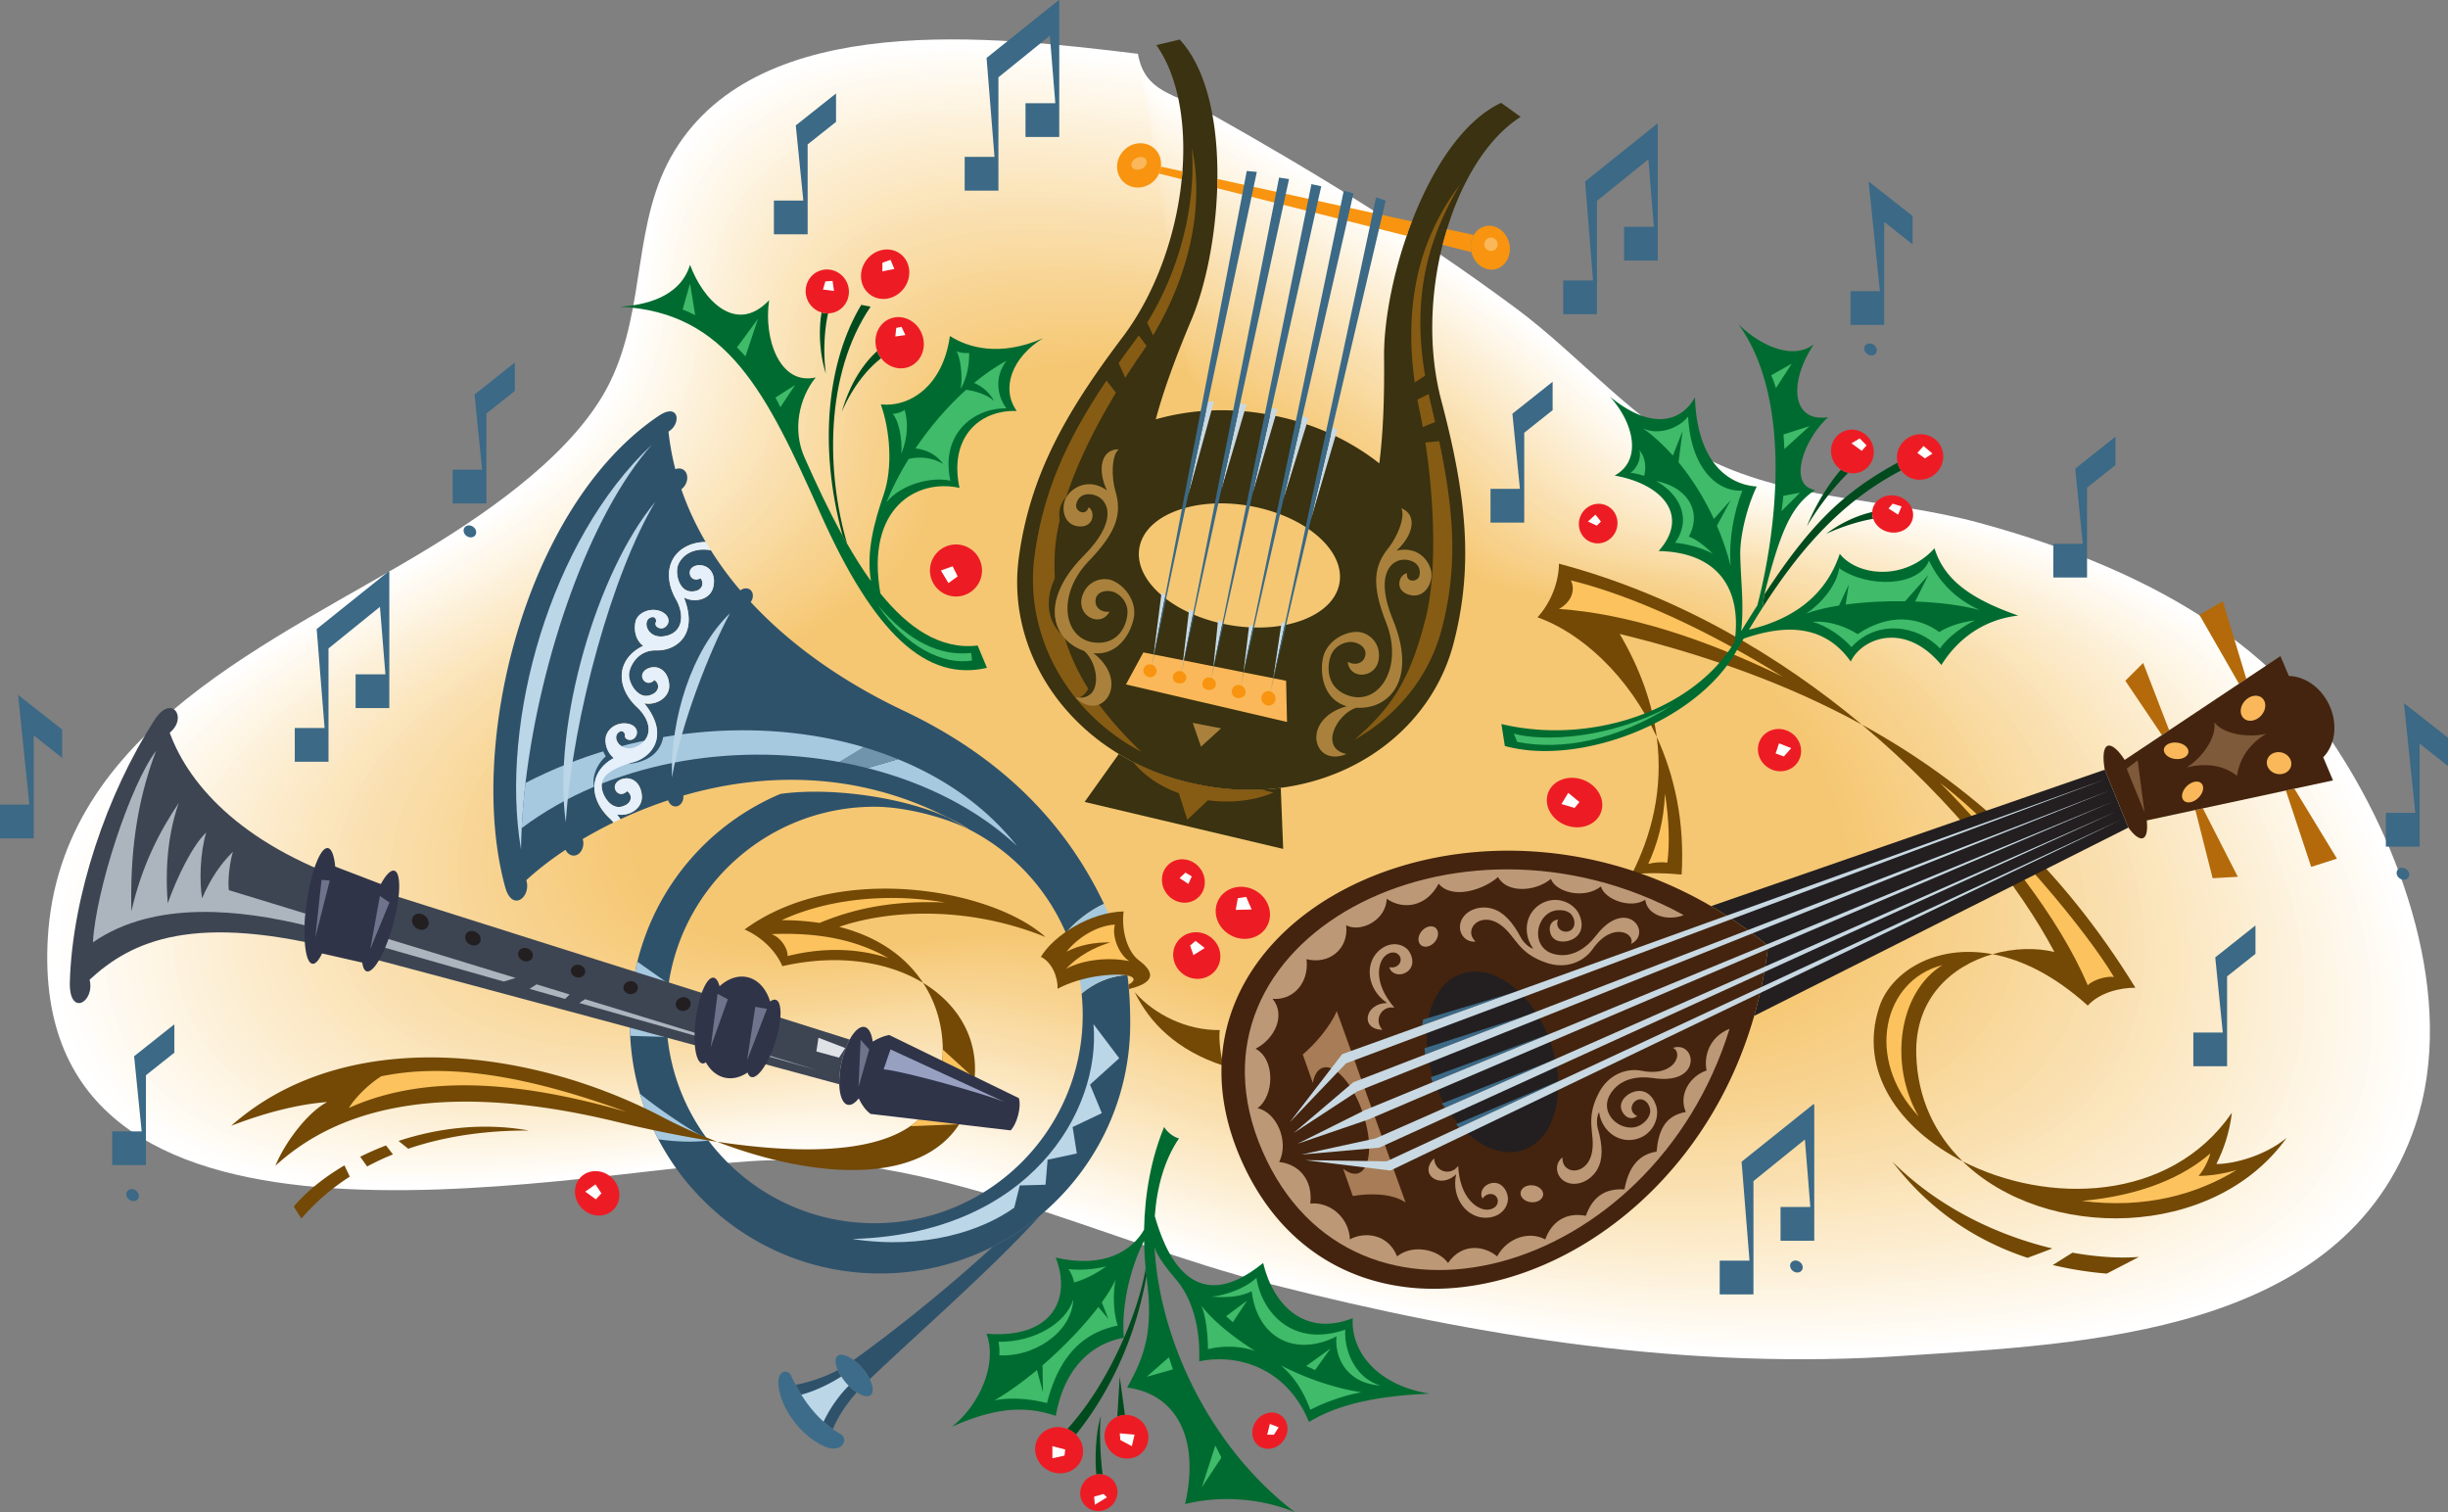 <svg xmlns="http://www.w3.org/2000/svg" width="540" height="333.539"><rect width="100%" height="100%" fill="#808080" stroke="none"/><path fill="#fff" d="M251.008 11.867C218.977 7.97 167.89 2.04 148.805 33.242c-9.465 15.473-6.117 34.34-14.223 50.992-7.348 15.102-25.855 28.047-39.953 36.649-33.48 20.426-81.524 39.945-84.09 86.187-4.324 77.883 111.816 51.844 155.137 49.043 39.832-2.57 76.62 17.457 114.8 27.172 46.047 11.727 92.258 18.988 139.669 15.754 39.242-2.676 97.02-4.45 112.632-50.785 9.395-27.883-3.125-62.305-18.754-85.27-17.585-25.843-47.82-39.617-77.507-47.68-19.828-5.386-40.77-4.706-59.38-13.816-16.511-8.086-28.277-22.77-42.761-33.511-21.996-16.313-44.684-30.196-68.2-43.38-7.323-4.109-13.64-4.183-15.167-12.73"/><path fill="#fffefc" d="M251.223 13.234C219.496 9.371 168.898 3.5 149.996 34.402c-9.375 15.325-6.059 34.012-14.086 50.5-7.277 14.961-25.61 27.782-39.574 36.301-33.156 20.23-80.738 39.563-83.281 85.36-4.282 77.14 110.742 51.351 153.652 48.578 39.453-2.547 75.887 17.289 113.7 26.914 45.605 11.61 91.374 18.8 138.331 15.597 38.867-2.648 96.09-4.406 111.551-50.293 9.309-27.62-3.094-61.71-18.574-84.457-17.414-25.597-47.36-39.238-76.762-47.222-19.637-5.332-40.379-4.664-58.808-13.684-16.356-8.008-28.008-22.55-42.356-33.191-21.785-16.16-44.258-29.91-67.547-42.965-7.254-4.07-13.508-4.145-15.02-12.606"/><path fill="#fffdf9" d="M251.438 14.598c-31.422-3.825-81.528-9.641-100.25 20.965-9.282 15.175-6 33.68-13.95 50.011-7.207 14.82-25.36 27.512-39.191 35.95-32.836 20.035-79.961 39.18-82.477 84.535-4.242 76.394 109.672 50.855 152.168 48.109 39.067-2.523 75.157 17.117 112.602 26.652 45.16 11.496 90.488 18.621 136.992 15.45 38.492-2.625 95.164-4.364 110.473-49.813 9.218-27.348-3.063-61.113-18.39-83.637-17.25-25.347-46.907-38.86-76.024-46.77-19.45-5.277-39.989-4.612-58.243-13.55-16.195-7.93-27.734-22.332-41.945-32.871-21.574-16-43.828-29.617-66.89-42.547-7.188-4.031-13.383-4.105-14.875-12.484"/><path fill="#fffcf6" d="M251.648 15.96c-31.113-3.784-80.73-9.546-99.27 20.763-9.19 15.027-5.94 33.351-13.812 49.523-7.14 14.672-25.113 27.242-38.808 35.598-32.516 19.84-79.18 38.797-81.676 83.71-4.195 75.65 108.606 50.356 150.688 47.641 38.687-2.5 74.417 16.95 111.5 26.39 44.722 11.388 89.609 18.438 135.652 15.302 38.117-2.602 94.238-4.325 109.402-49.328 9.125-27.082-3.035-60.516-18.215-82.82-17.082-25.102-46.449-38.481-75.28-46.313-19.259-5.23-39.599-4.57-57.673-13.418-16.039-7.856-27.469-22.117-41.535-32.551-21.367-15.844-43.402-29.328-66.242-42.133-7.113-3.992-13.25-4.062-14.73-12.363"/><path fill="#fffbf3" d="M251.863 17.324c-30.808-3.746-79.937-9.449-98.293 20.555-9.101 14.883-5.882 33.027-13.675 49.039-7.07 14.527-24.868 26.973-38.426 35.246-32.196 19.645-78.403 38.414-80.871 82.887-4.157 74.902 107.535 49.86 149.199 47.168 38.308-2.473 73.687 16.785 110.402 26.133 44.285 11.273 88.727 18.257 134.32 15.148 37.739-2.574 93.305-4.277 108.317-48.84 9.039-26.816-3.004-59.922-18.035-82.008-16.91-24.851-45.985-38.097-74.54-45.851-19.066-5.18-39.202-4.528-57.1-13.285-15.88-7.778-27.196-21.899-41.126-32.23-21.156-15.688-42.972-29.04-65.586-41.72-7.047-3.949-13.12-4.023-14.586-12.242"/><path fill="#fef9f0" d="M252.074 18.691c-30.5-3.71-79.14-9.359-97.312 20.352-9.012 14.73-5.825 32.691-13.54 48.547-7 14.383-24.617 26.703-38.042 34.894-31.88 19.45-77.621 38.036-80.067 82.063-4.117 74.156 106.465 49.363 147.715 46.7 37.926-2.45 72.953 16.616 109.305 25.87 43.84 11.16 87.84 18.074 132.98 14.996 37.364-2.547 92.375-4.234 107.242-48.351 8.946-26.551-2.976-59.324-17.859-81.192-16.742-24.601-45.527-37.718-73.793-45.394-18.879-5.125-38.816-4.48-56.535-13.156-15.723-7.7-26.926-21.676-40.719-31.907-20.945-15.535-42.547-28.754-64.933-41.304-6.977-3.91-12.989-3.985-14.442-12.118"/><path fill="#fef8ed" d="M252.29 20.055c-30.196-3.676-78.345-9.266-96.337 20.144-8.922 14.586-5.765 32.367-13.402 48.063-6.93 14.238-24.371 26.437-37.664 34.547-31.555 19.25-76.836 37.648-79.258 81.234-4.074 73.41 105.394 48.867 146.23 46.23 37.543-2.425 72.22 16.45 108.204 25.61 43.398 11.05 86.96 17.894 131.644 14.847 36.988-2.523 91.45-4.195 106.164-47.867 8.856-26.281-2.95-58.726-17.676-80.375-16.578-24.355-45.074-37.34-73.058-44.937-18.684-5.078-38.426-4.438-55.965-13.024-15.563-7.62-26.652-21.46-40.309-31.59-20.73-15.374-42.117-28.46-64.281-40.886-6.902-3.871-12.855-3.942-14.293-11.996"/><path fill="#fef7ea" d="M252.5 21.418c-29.887-3.637-77.547-9.168-95.355 19.941-8.829 14.438-5.708 32.04-13.266 47.575-6.86 14.093-24.125 26.168-37.281 34.191-31.235 19.059-76.059 37.27-78.453 80.414-4.036 72.664 104.32 48.371 144.742 45.758 37.164-2.399 71.488 16.285 107.11 25.351 42.956 10.938 86.073 17.711 130.304 14.7 36.613-2.5 90.52-4.153 105.086-47.383 8.765-26.016-2.918-58.133-17.5-79.559-16.407-24.11-44.614-36.96-72.313-44.484-18.496-5.024-38.035-4.39-55.394-12.89-15.407-7.544-26.387-21.243-39.899-31.266-20.523-15.22-41.691-28.172-63.629-40.473-6.836-3.832-12.73-3.902-14.152-11.875"/><path fill="#fef6e7" d="M252.715 22.781c-29.582-3.597-76.754-9.074-94.38 19.739-8.737 14.289-5.647 31.71-13.128 47.085-6.789 13.95-23.879 25.899-36.898 33.844-30.914 18.86-75.278 36.883-77.649 79.582-3.992 71.922 103.25 47.875 143.258 45.293 36.781-2.375 70.754 16.117 106.008 25.09 42.52 10.824 85.191 17.531 128.969 14.547 36.238-2.473 89.59-4.11 104.007-46.895 8.676-25.75-2.886-57.535-17.32-78.742-16.238-23.863-44.156-36.582-71.57-44.027-18.309-4.973-37.645-4.348-54.828-12.758-15.246-7.465-26.114-21.023-39.489-30.945C309.383 59.53 288.43 46.71 266.72 34.535c-6.766-3.793-12.598-3.863-14.004-11.754"/><path fill="#fef5e4" d="M252.926 24.148c-29.27-3.562-75.957-8.98-93.399 19.532-8.648 14.14-5.59 31.379-12.992 46.597-6.719 13.805-23.629 25.63-36.515 33.493-30.594 18.664-74.5 36.503-76.844 78.757-3.953 71.176 102.18 47.38 141.773 44.825C211.348 245 244.97 263.3 279.855 272.18c42.079 10.715 84.31 17.351 127.633 14.394 35.864-2.445 88.66-4.062 102.93-46.406 8.586-25.48-2.856-56.938-17.14-77.926-16.071-23.617-43.7-36.203-70.829-43.57-18.117-4.922-37.254-4.3-54.258-12.625-15.093-7.39-25.843-20.809-39.082-30.625-20.101-14.91-40.832-27.598-62.32-39.645-6.695-3.754-12.469-3.82-13.863-11.629"/><path fill="#fdf4e1" d="M253.14 25.512c-28.964-3.524-75.16-8.887-92.421 19.328-8.559 13.992-5.531 31.05-12.86 46.11-6.644 13.66-23.379 25.359-36.129 33.14-30.273 18.469-73.718 36.12-76.039 77.933-3.91 70.43 101.11 46.883 140.286 44.352 36.02-2.324 69.285 15.781 103.812 24.57 41.633 10.602 83.422 17.168 126.293 14.246 35.488-2.418 87.734-4.023 101.852-45.921 8.496-25.215-2.829-56.34-16.961-77.11-15.903-23.367-43.239-35.824-70.086-43.117-17.93-4.867-36.864-4.254-53.692-12.488-14.933-7.313-25.574-20.594-38.672-30.309-19.89-14.75-40.406-27.305-61.668-39.223-6.625-3.714-12.335-3.785-13.714-11.511"/><path fill="#fdf2de" d="M253.355 26.875c-28.66-3.488-74.367-8.793-91.445 19.125-8.465 13.844-5.473 30.723-12.723 45.621-6.574 13.516-23.132 25.09-35.746 32.79-29.953 18.273-72.937 35.737-75.234 77.109-3.871 69.683 100.04 46.386 138.8 43.882 35.638-2.3 68.555 15.618 102.712 24.309 41.195 10.488 82.543 16.988 124.957 14.098 35.113-2.399 86.804-3.985 100.773-45.438 8.406-24.95-2.797-55.746-16.781-76.293-15.73-23.121-42.781-35.445-69.344-42.66-17.738-4.816-36.472-4.211-53.12-12.36-14.778-7.234-25.306-20.37-38.263-29.984-19.683-14.594-39.98-27.015-61.02-38.808-6.55-3.676-12.202-3.746-13.566-11.391"/><path fill="#fdf1db" d="M253.566 28.238c-28.351-3.449-73.57-8.695-90.46 18.922-8.38 13.695-5.419 30.395-12.59 45.133-6.508 13.367-22.887 24.824-35.364 32.437-29.632 18.079-72.16 35.356-74.433 76.286-3.824 68.937 98.972 45.89 137.32 43.414 35.254-2.278 67.816 15.445 101.61 24.05 40.757 10.375 81.66 16.801 123.62 13.942 34.735-2.367 85.876-3.938 99.696-44.95 8.316-24.683-2.766-55.148-16.602-75.476-15.566-22.875-42.324-35.066-68.601-42.203-17.551-4.766-36.086-4.164-52.555-12.227-14.617-7.16-25.031-20.156-37.852-29.664-19.468-14.441-39.55-26.726-60.363-38.398-6.484-3.633-12.078-3.7-13.426-11.266"/><path fill="#fdf0d8" d="M253.781 29.605C225.734 26.191 181.004 21 164.293 48.32c-8.285 13.547-5.356 30.067-12.45 44.64-6.433 13.228-22.64 24.56-34.984 32.09-29.312 17.884-71.375 34.973-73.625 75.462-3.785 68.191 97.903 45.394 135.832 42.941 34.875-2.25 67.086 15.281 100.512 23.793 40.317 10.262 80.777 16.621 122.285 13.79 34.36-2.34 84.95-3.895 98.617-44.462 8.227-24.414-2.734-54.554-16.421-74.66-15.395-22.629-41.868-34.687-67.86-41.746-17.36-4.715-35.695-4.121-51.988-12.098-14.457-7.078-24.758-19.933-37.441-29.34-19.258-14.285-39.122-26.44-59.711-37.98-6.414-3.598-11.942-3.664-13.278-11.145"/><path fill="#fdefd5" d="M253.992 30.969c-27.738-3.375-71.98-8.512-88.504 18.508-8.199 13.398-5.3 29.738-12.316 44.16-6.367 13.078-22.39 24.285-34.602 31.734-28.992 17.688-70.597 34.59-72.82 74.637-3.742 67.445 96.828 44.894 134.348 42.472 34.492-2.226 66.351 15.114 99.414 23.532 39.87 10.148 79.894 16.437 120.945 13.64 33.984-2.316 84.02-3.851 97.54-43.976 8.136-24.149-2.708-53.957-16.243-73.844-15.227-22.379-41.41-34.309-67.117-41.289-17.172-4.664-35.305-4.074-51.418-11.965-14.301-7.004-24.489-19.719-37.035-29.02-19.047-14.128-38.696-26.152-59.059-37.566-6.34-3.558-11.813-3.625-13.133-11.023"/><path fill="#fceed2" d="M254.207 32.332c-27.434-3.336-71.184-8.414-87.531 18.305-8.102 13.254-5.238 29.41-12.176 43.668-6.297 12.937-22.145 24.02-34.219 31.386-28.672 17.493-69.816 34.211-72.015 73.813-3.703 66.7 95.757 44.398 132.863 42.004 34.113-2.203 65.617 14.945 98.312 23.27 39.434 10.038 79.012 16.257 119.61 13.492 33.61-2.293 83.09-3.813 96.46-43.493 8.048-23.882-2.675-53.359-16.062-73.027-15.058-22.133-40.953-33.93-66.375-40.836-16.98-4.61-34.914-4.027-50.851-11.828-14.141-6.926-24.22-19.5-36.625-28.703-18.836-13.969-38.266-25.86-58.403-37.149-6.273-3.52-11.683-3.582-12.988-10.902"/><path fill="#fcedcf" d="M254.418 33.7c-27.125-3.302-70.387-8.325-86.547 18.097-8.016 13.105-5.184 29.078-12.043 43.18-6.226 12.793-21.898 23.753-33.836 31.039C93.641 143.309 52.957 159.84 50.782 199c-3.66 65.953 94.687 43.902 131.374 41.531 33.73-2.176 64.887 14.781 97.215 23.012 38.996 9.926 78.129 16.074 118.277 13.34 33.23-2.266 82.157-3.77 95.38-43.008 7.956-23.61-2.65-52.762-15.883-72.21-14.891-21.884-40.493-33.548-65.633-40.376-16.793-4.559-34.524-3.984-50.282-11.7-13.984-6.847-23.949-19.28-36.214-28.378-18.63-13.813-37.84-25.57-57.754-36.734-6.203-3.48-11.551-3.543-12.844-10.778"/><path fill="#fcebcd" d="M254.633 35.063c-26.82-3.262-69.594-8.231-85.57 17.894-7.926 12.953-5.125 28.75-11.907 42.691-6.156 12.649-21.652 23.485-33.457 30.688-28.027 17.098-68.254 33.441-70.402 72.156-3.621 65.211 93.617 43.41 129.89 41.067 33.352-2.153 64.153 14.613 96.118 22.75 38.55 9.816 77.242 15.894 116.937 13.187 32.856-2.238 81.23-3.723 94.301-42.516 7.867-23.347-2.617-52.167-15.703-71.398-14.723-21.637-40.035-33.168-64.89-39.918-16.602-4.508-34.134-3.941-49.716-11.566-13.824-6.77-23.675-19.067-35.804-28.059-18.418-13.66-37.41-25.285-57.098-36.32-6.133-3.442-11.422-3.504-12.7-10.656"/><path fill="#fceaca" d="M254.844 36.426c-26.512-3.227-68.793-8.133-84.594 17.691-7.832 12.809-5.059 28.422-11.77 42.203-6.082 12.504-21.398 23.215-33.07 30.336-27.707 16.906-67.473 33.063-69.598 71.332-3.578 64.465 92.547 42.914 128.407 40.598 32.969-2.129 63.418 14.445 95.015 22.488 38.11 9.703 76.36 15.715 115.598 13.04 32.484-2.216 80.305-3.684 93.227-42.036 7.777-23.078-2.586-51.566-15.524-70.578-14.555-21.387-39.578-32.79-64.148-39.46-16.41-4.458-33.742-3.895-49.145-11.435-13.668-6.695-23.41-18.847-35.398-27.742-18.203-13.5-36.985-24.992-56.446-35.902-6.062-3.398-11.289-3.465-12.554-10.535"/><path fill="#fce9c7" d="M255.059 37.79c-26.207-3.188-68-8.04-83.614 17.487-7.746 12.66-5.007 28.094-11.636 41.715-6.012 12.36-21.153 22.946-32.688 29.985-27.39 16.71-66.695 32.68-68.793 70.507-3.539 63.72 91.477 42.418 126.918 40.125 32.59-2.101 62.688 14.282 93.918 22.23 37.672 9.595 75.48 15.532 114.266 12.888 32.105-2.188 79.37-3.641 92.144-41.543 7.688-22.817-2.554-50.977-15.344-69.766-14.386-21.14-39.12-32.41-63.406-39.004-16.222-4.406-33.355-3.851-48.578-11.305-13.508-6.613-23.137-18.629-34.988-27.418-17.992-13.343-36.555-24.703-55.793-35.488-5.992-3.36-11.16-3.422-12.406-10.414"/><path fill="#fbe8c4" d="M255.273 39.156c-25.902-3.152-67.207-7.949-82.636 17.282-7.653 12.507-4.946 27.761-11.5 41.226-5.942 12.211-20.907 22.676-32.305 29.633-27.07 16.516-65.914 32.297-67.992 69.683-3.492 62.973 90.41 41.922 125.437 39.657 32.207-2.078 61.953 14.113 92.82 21.972 37.231 9.477 74.594 15.348 112.926 12.735 31.727-2.164 78.442-3.598 91.067-41.063 7.598-22.543-2.527-50.375-15.164-68.945-14.219-20.895-38.664-32.031-62.668-38.55-16.028-4.352-32.961-3.806-48.008-11.169-13.348-6.539-22.863-18.41-34.574-27.097-17.785-13.192-36.13-24.415-55.14-35.075-5.923-3.32-11.032-3.382-12.263-10.289"/><path fill="#fbe7c1" d="M255.484 40.52c-25.593-3.118-66.41-7.852-81.656 17.078-7.562 12.359-4.887 27.433-11.363 40.738-5.871 12.066-20.66 22.406-31.922 29.281-26.75 16.32-65.137 31.914-67.188 68.86-3.453 62.226 89.34 41.421 123.954 39.187 31.824-2.055 61.218 13.945 91.718 21.707 36.79 9.367 73.711 15.168 111.59 12.586 31.352-2.137 77.516-3.555 89.988-40.57 7.508-22.282-2.496-49.782-14.984-68.133-14.05-20.645-38.207-31.652-61.922-38.094-15.844-4.3-32.574-3.758-47.441-11.039-13.195-6.46-22.594-18.191-34.168-26.773-17.574-13.035-35.703-24.125-54.488-34.66-5.852-3.282-10.899-3.34-12.118-10.168"/><path fill="#fbe6be" d="M255.7 41.883c-25.29-3.078-65.614-7.758-80.68 16.87-7.473 12.216-4.829 27.11-11.227 40.255-5.8 11.922-20.41 22.14-31.543 28.93-26.426 16.124-64.352 31.53-66.379 68.035-3.41 61.48 88.266 40.925 122.465 38.718 31.445-2.03 60.484 13.778 90.621 21.45 36.348 9.254 72.832 14.984 110.254 12.433 30.976-2.113 76.586-3.512 88.91-40.09 7.418-22.011-2.465-49.183-14.805-67.312-13.878-20.399-37.746-31.274-61.183-37.637-15.649-4.25-32.18-3.715-46.871-10.906-13.035-6.383-22.32-17.973-33.758-26.453-17.363-12.88-35.274-23.84-53.836-34.242-5.781-3.246-10.766-3.305-11.969-10.051"/><path fill="#fbe5bb" d="M255.91 43.246c-24.98-3.039-64.816-7.664-79.7 16.668-7.382 12.066-4.769 26.781-11.089 39.766-5.734 11.777-20.164 21.87-31.16 28.578-26.106 15.93-63.57 31.148-65.574 67.21-3.371 60.735 87.195 40.43 120.98 38.247 31.063-2.004 59.75 13.61 89.524 21.187 35.906 9.145 71.945 14.805 108.914 12.286 30.601-2.086 75.656-3.47 87.832-39.602 7.328-21.742-2.438-48.586-14.625-66.496-13.715-20.153-37.29-30.895-60.442-37.18-15.46-4.2-31.789-3.672-46.3-10.773-12.88-6.309-22.055-17.758-33.352-26.137-17.148-12.719-34.844-23.547-53.18-33.824-5.71-3.207-10.64-3.266-11.828-9.93"/><path fill="#fbe4b9" d="M256.125 44.613c-24.676-3.004-64.023-7.57-78.723 16.461-7.289 11.918-4.71 26.45-10.953 39.278-5.664 11.632-19.918 21.601-30.777 28.226-25.785 15.735-62.793 30.77-64.77 66.387-3.328 59.988 86.125 39.933 119.496 37.777 30.68-1.98 59.016 13.442 88.422 20.93 35.47 9.027 71.063 14.621 107.578 12.133 30.227-2.063 74.73-3.43 86.754-39.117 7.239-21.477-2.406-47.993-14.445-65.68-13.543-19.906-36.832-30.516-59.7-36.727-15.269-4.144-31.398-3.625-45.734-10.64-12.718-6.227-21.78-17.536-32.937-25.813-16.941-12.566-34.418-23.258-52.531-33.414-5.64-3.164-10.508-3.219-11.68-9.8"/><path fill="#fae2b6" d="M256.336 45.977c-24.367-2.965-63.223-7.477-77.742 16.257-7.2 11.77-4.653 26.121-10.817 38.79-5.593 11.488-19.668 21.331-30.394 27.878-25.469 15.536-62.012 30.383-63.965 65.555-3.29 59.246 85.055 39.441 118.008 37.313 30.3-1.958 58.285 13.273 87.324 20.667 35.027 8.918 70.18 14.442 106.242 11.981 29.852-2.035 73.801-3.383 85.676-38.629 7.148-21.21-2.379-47.394-14.266-64.863-13.375-19.656-36.375-30.137-58.957-36.27-15.082-4.094-31.008-3.578-45.164-10.508-12.562-6.152-21.511-17.32-32.531-25.492-16.73-12.41-33.992-22.968-51.875-32.996-5.574-3.129-10.379-3.183-11.54-9.683"/><path fill="#fae1b3" d="M256.55 47.34c-24.058-2.926-62.429-7.383-76.765 16.055-7.11 11.62-4.594 25.793-10.68 38.3-5.523 11.344-19.421 21.067-30.011 27.528-25.149 15.34-61.235 30-63.16 64.73-3.246 58.5 83.984 38.945 116.523 36.84 29.918-1.93 57.55 13.11 86.227 20.41 34.586 8.805 69.296 14.258 104.902 11.832 29.476-2.012 72.871-3.344 84.598-38.144 7.058-20.946-2.348-46.797-14.086-64.047-13.207-19.41-35.918-29.758-58.215-35.813-14.89-4.043-30.621-3.535-44.598-10.379-12.402-6.07-21.242-17.101-32.12-25.168-16.52-12.254-33.563-22.683-51.224-32.582-5.5-3.086-10.246-3.144-11.39-9.562"/><path fill="#fae0b0" d="M256.762 48.703c-23.75-2.887-61.633-7.285-75.785 15.852-7.02 11.472-4.536 25.465-10.547 37.808-5.45 11.203-19.172 20.801-29.63 27.18-24.823 15.144-60.448 29.617-62.35 63.906-3.208 57.754 82.913 38.446 115.038 36.371 29.535-1.906 56.817 12.942 85.125 20.149 34.145 8.691 68.414 14.078 103.567 11.68 29.101-1.985 71.941-3.297 83.52-37.657 6.968-20.676-2.317-46.203-13.907-63.23-13.04-19.164-35.457-29.375-57.473-35.356-14.699-3.992-30.23-3.492-44.027-10.246-12.246-5.996-20.969-16.883-31.711-24.851-16.312-12.098-33.137-22.391-50.574-32.164-5.43-3.047-10.113-3.106-11.246-9.442"/><path fill="#fadfae" d="M256.977 50.07c-23.446-2.855-60.84-7.195-74.809 15.645-6.93 11.324-4.477 25.133-10.41 37.32-5.38 11.059-18.926 20.531-29.246 26.828-24.504 14.95-59.668 29.239-61.551 63.082-3.164 57.008 81.844 37.95 113.559 35.903 29.152-1.883 56.082 12.773 84.023 19.886 33.703 8.582 67.531 13.895 102.23 11.532 28.723-1.961 71.016-3.258 82.442-37.172 6.879-20.41-2.285-45.606-13.727-62.414-12.87-18.918-35-29-56.73-34.903-14.512-3.941-29.84-3.441-43.461-10.109-12.086-5.918-20.7-16.668-31.3-24.531-16.102-11.942-32.708-22.102-49.919-31.75-5.363-3.008-9.984-3.063-11.101-9.317"/><path fill="#fadeab" d="M257.191 51.434c-23.14-2.817-60.043-7.098-73.832 15.441-6.836 11.176-4.418 24.805-10.273 36.832-5.309 10.914-18.676 20.262-28.863 26.477-24.184 14.754-58.891 28.855-60.743 62.257-3.125 56.262 80.77 37.454 112.067 35.43 28.773-1.855 55.351 12.61 82.93 19.629 33.261 8.469 66.644 13.715 100.89 11.379 28.348-1.934 70.086-3.215 81.363-36.684 6.79-20.144-2.257-45.008-13.546-61.597-12.704-18.668-34.543-28.621-55.989-34.446-14.324-3.886-29.449-3.398-42.894-9.976-11.926-5.844-20.426-16.45-30.89-24.211-15.888-11.785-32.278-21.813-49.263-31.336-5.293-2.969-9.859-3.024-10.957-9.195"/><path fill="#f9dda8" d="M257.402 52.8c-22.832-2.78-59.246-7.007-72.851 15.235-6.746 11.028-4.36 24.477-10.137 36.344-5.238 10.77-18.43 19.992-28.48 26.125-23.864 14.559-58.11 28.473-59.942 61.434-3.082 55.515 79.703 36.957 110.586 34.96 28.39-1.832 54.617 12.442 81.828 19.368 32.824 8.355 65.762 13.535 99.555 11.23 27.973-1.91 69.16-3.172 80.285-36.2 6.7-19.878-2.226-44.413-13.367-60.78-12.535-18.422-34.086-28.239-55.246-33.989-14.133-3.836-29.059-3.351-42.324-9.847-11.77-5.766-20.157-16.23-30.48-23.887-15.68-11.629-31.856-21.523-48.614-30.922-5.223-2.93-9.727-2.984-10.813-9.07"/><path fill="#f9dca6" d="M257.617 54.164c-22.527-2.742-58.453-6.914-71.875 15.031-6.656 10.88-4.3 24.149-10 35.856-5.168 10.625-18.183 19.722-28.097 25.773-23.547 14.363-57.332 28.09-59.137 60.61-3.04 54.77 78.633 36.46 109.101 34.492 28.012-1.809 53.883 12.273 80.73 19.105 32.38 8.246 64.876 13.352 98.216 11.078 27.597-1.879 68.23-3.129 79.207-35.71 6.61-19.61-2.196-43.817-13.188-59.965-12.367-18.176-33.629-27.864-54.504-33.532-13.945-3.789-28.668-3.308-41.754-9.715-11.613-5.687-19.89-16.011-30.074-23.57-15.469-11.469-31.426-21.234-47.96-30.504-5.153-2.89-9.595-2.941-10.665-8.949"/><path fill="#f9dba3" d="M257.828 55.527c-22.219-2.703-57.656-6.816-70.894 14.825-6.567 10.734-4.243 23.82-9.864 35.37-5.101 10.477-17.937 19.458-27.715 25.423-23.226 14.167-56.55 27.707-58.332 59.785-3 54.023 77.563 35.965 107.614 34.02 27.633-1.782 53.148 12.109 79.633 18.85 31.937 8.13 63.996 13.169 96.882 10.927 27.22-1.86 67.297-3.086 78.13-35.227 6.515-19.344-2.169-43.223-13.012-59.152-12.2-17.922-33.172-27.48-53.762-33.07-13.754-3.739-28.278-3.266-41.188-9.587-11.453-5.609-19.617-15.793-29.664-23.246-15.258-11.316-30.996-20.945-47.308-30.09-5.078-2.851-9.461-2.902-10.52-8.828"/><path fill="#f9daa0" d="M258.043 56.89c-21.914-2.667-56.863-6.722-69.918 14.622-6.473 10.586-4.184 23.492-9.727 34.883-5.03 10.332-17.691 19.187-27.336 25.07-22.902 13.973-55.769 27.324-57.523 58.96-2.957 53.278 76.492 35.466 106.129 33.552 27.25-1.758 52.414 11.937 78.531 18.59 31.5 8.015 63.113 12.984 95.547 10.773 26.844-1.828 66.367-3.043 77.047-34.738 6.43-19.075-2.137-42.625-12.828-58.336-12.027-17.68-32.711-27.102-53.02-32.618-13.566-3.68-27.89-3.218-40.617-9.449-11.297-5.531-19.348-15.578-29.258-22.926-15.047-11.16-30.566-20.656-46.652-29.675-5.012-2.809-9.332-2.864-10.375-8.707"/><path fill="#f9d99e" d="M258.254 58.254c-21.606-2.629-56.063-6.629-68.938 14.418-6.382 10.437-4.125 23.164-9.593 34.394-4.957 10.188-17.438 18.918-26.95 24.72-22.582 13.776-54.988 26.944-56.718 58.132-2.918 52.535 75.418 34.973 104.644 33.086 26.867-1.734 51.68 11.773 77.434 18.328 31.058 7.906 62.226 12.805 94.203 10.625 26.473-1.805 65.445-3.004 75.977-34.254 6.335-18.808-2.11-42.027-12.653-57.52-11.863-17.43-32.254-26.722-52.281-32.16-13.371-3.628-27.496-3.171-40.047-9.32-11.14-5.453-19.074-15.355-28.844-22.601-14.84-11.004-30.144-20.368-46.004-29.262-4.941-2.77-9.199-2.82-10.23-8.586"/><path fill="#f8d89b" d="M258.469 59.621c-21.301-2.594-55.27-6.535-67.961 14.211-6.293 10.29-4.067 22.832-9.457 33.906-4.887 10.043-17.192 18.649-26.567 24.371-22.261 13.579-54.207 26.559-55.914 57.305-2.875 51.79 74.348 34.477 103.16 32.613 26.485-1.707 50.946 11.61 76.333 18.07 30.617 7.794 61.347 12.626 92.867 10.473 26.097-1.777 64.515-2.957 74.898-33.765 6.246-18.543-2.082-41.434-12.473-56.703-11.69-17.184-31.796-26.34-51.535-31.704-13.187-3.582-27.11-3.128-39.484-9.187-10.98-5.375-18.8-15.14-28.434-22.281-14.625-10.852-29.714-20.082-45.347-28.848-4.875-2.73-9.07-2.781-10.086-8.46"/><path fill="#f8d698" d="M258.68 60.984c-20.992-2.554-54.473-6.441-66.98 14.008-6.204 10.14-4.009 22.504-9.321 33.418-4.816 9.899-16.945 18.38-26.184 24.02-21.941 13.383-53.425 26.175-55.11 56.48-2.835 51.043 73.278 33.98 101.673 32.145 26.105-1.684 50.215 11.437 75.234 17.808 30.176 7.68 60.465 12.442 91.535 10.325 25.72-1.754 63.582-2.918 73.813-33.286 6.16-18.273-2.047-40.832-12.29-55.882-11.523-16.938-31.34-25.961-50.796-31.247-12.992-3.53-26.715-3.085-38.91-9.054-10.824-5.301-18.535-14.926-28.028-21.965-14.414-10.691-29.285-19.79-44.695-28.43-4.8-2.691-8.941-2.742-9.941-8.34"/><path fill="#f8d596" d="M258.895 62.348c-20.688-2.516-53.68-6.348-66.004 13.804-6.11 9.993-3.95 22.176-9.184 32.93-4.746 9.754-16.7 18.11-25.8 23.668-21.622 13.188-52.65 25.793-54.31 55.656-2.788 50.297 72.212 33.485 100.192 31.676 25.723-1.66 49.48 11.27 74.137 17.547 29.734 7.57 59.578 12.262 90.195 10.172 25.34-1.727 62.656-2.871 72.738-32.797 6.067-18.008-2.02-40.234-12.113-55.067-11.355-16.687-30.879-25.582-50.05-30.789-12.805-3.48-26.329-3.039-38.348-8.921-10.664-5.227-18.262-14.707-27.618-21.645-14.203-10.535-28.855-19.5-44.043-28.016-4.73-2.652-8.808-2.699-9.792-8.218"/><path fill="#f8d493" d="M259.11 63.71c-20.383-2.476-52.883-6.25-65.028 13.603-6.02 9.843-3.89 21.843-9.047 32.437-4.676 9.613-16.45 17.848-25.422 23.32-21.297 12.993-51.867 25.414-53.5 54.832-2.75 49.551 71.14 32.985 98.703 31.207 25.344-1.636 48.75 11.102 73.04 17.286 29.296 7.457 58.695 12.078 88.859 10.023 24.965-1.703 61.726-2.832 71.656-32.309 5.98-17.742-1.988-39.64-11.93-54.254-11.187-16.44-30.421-25.203-49.312-30.335-12.613-3.426-25.934-2.993-37.774-8.79-10.507-5.144-17.992-14.488-27.207-21.32-13.996-10.379-28.433-19.21-43.39-27.597-4.66-2.618-8.68-2.665-9.649-8.102"/><path fill="#f8d390" d="M259.32 65.078c-20.074-2.445-52.086-6.16-64.047 13.395-5.93 9.695-3.832 21.515-8.91 31.953-4.605 9.465-16.203 17.574-25.039 22.965-20.98 12.8-51.086 25.03-52.695 54.007-2.707 48.805 70.07 32.489 97.219 30.735 24.96-1.61 48.015 10.937 71.941 17.027 28.852 7.348 57.809 11.899 87.52 9.871 24.59-1.676 60.796-2.789 70.582-31.824 5.886-17.473-1.961-39.043-11.754-53.434-11.02-16.195-29.965-24.828-48.57-29.878-12.422-3.375-25.547-2.95-37.208-8.657-10.347-5.07-17.722-14.27-26.796-21.004-13.786-10.218-28.004-18.921-42.739-27.18-4.59-2.574-8.547-2.624-9.504-7.976"/><path fill="#f7d28e" d="M259.535 66.441c-19.765-2.406-51.293-6.066-63.07 13.188-5.84 9.55-3.774 21.191-8.774 31.465-4.535 9.324-15.957 17.308-24.656 22.617-20.66 12.605-50.305 24.648-51.89 53.184-2.668 48.058 69 31.992 95.734 30.265 24.578-1.59 47.281 10.77 70.84 16.766 28.41 7.234 56.93 11.715 86.183 9.722 24.215-1.652 59.868-2.746 69.504-31.34 5.797-17.206-1.93-38.445-11.574-52.617-10.852-15.949-29.508-24.449-47.828-29.421-12.234-3.325-25.156-2.907-36.637-8.528-10.191-4.988-17.453-14.05-26.39-20.68-13.575-10.066-27.575-18.632-42.082-26.769-4.524-2.531-8.422-2.582-9.36-7.852"/><path fill="#f7d18b" d="M259.746 67.805c-19.457-2.367-50.496-5.97-62.09 12.984-5.75 9.402-3.715 20.863-8.636 30.977-4.47 9.18-15.708 17.039-24.274 22.265-20.34 12.41-49.527 24.266-51.086 52.36-2.625 47.312 67.93 31.496 94.25 29.797 24.195-1.567 46.547 10.601 69.738 16.503 27.973 7.125 56.047 11.536 84.848 9.57 23.84-1.624 58.941-2.702 68.426-30.85 5.707-16.938-1.899-37.852-11.395-51.802-10.683-15.699-29.05-24.07-47.086-28.964-12.043-3.274-24.765-2.86-36.07-8.395-10.031-4.914-17.18-13.832-25.98-20.36-13.364-9.91-27.145-18.343-41.43-26.35-4.45-2.497-8.29-2.544-9.215-7.735"/><path fill="#f7d089" d="M259.96 69.168c-19.155-2.328-49.698-5.875-61.112 12.781-5.657 9.254-3.657 20.535-8.5 30.488-4.399 9.032-15.461 16.77-23.895 21.915-20.015 12.214-48.742 23.882-50.277 51.535-2.586 46.566 66.86 31 92.761 29.324 23.817-1.535 45.813 10.437 68.641 16.246 27.535 7.012 55.164 11.355 83.512 9.418 23.465-1.598 58.012-2.656 67.348-30.363 5.617-16.672-1.872-37.254-11.215-50.985-10.516-15.453-28.594-23.691-46.344-28.511-11.856-3.22-24.375-2.813-35.504-8.262-9.871-4.832-16.906-13.613-25.57-20.035-13.149-9.754-26.72-18.055-40.778-25.938-4.379-2.457-8.156-2.504-9.066-7.613"/><path fill="#f7cf86" d="M260.172 70.535c-18.844-2.297-48.902-5.785-60.133 12.574-5.566 9.102-3.598 20.204-8.367 30-4.324 8.887-15.211 16.5-23.508 21.563-19.695 12.02-47.96 23.504-49.473 50.707-2.543 45.824 65.79 30.508 91.278 28.86 23.433-1.512 45.078 10.269 67.543 15.988 27.09 6.894 54.277 11.168 82.172 9.265 23.09-1.574 57.082-2.617 66.27-29.879 5.526-16.406-1.84-36.66-11.036-50.168-10.348-15.207-28.133-23.308-45.602-28.054-11.664-3.168-23.984-2.77-34.933-8.13-9.719-4.757-16.637-13.394-25.16-19.718-12.942-9.598-26.293-17.766-40.125-25.52-4.313-2.418-8.028-2.46-8.926-7.488"/><path fill="#f7ce84" d="M260.387 71.898c-18.54-2.257-48.11-5.687-59.157 12.372-5.476 8.957-3.539 19.875-8.23 29.511-4.254 8.742-14.965 16.235-23.125 21.211-19.375 11.824-47.184 23.121-48.668 49.883-2.504 45.078 64.715 30.008 89.79 28.39 23.054-1.488 44.347 10.098 66.444 15.723 26.649 6.79 53.399 10.992 80.836 9.121 22.715-1.55 56.153-2.578 65.192-29.394 5.437-16.14-1.809-36.063-10.856-49.356-10.175-14.957-27.675-22.925-44.86-27.593-11.476-3.118-23.593-2.723-34.366-7.996-9.559-4.68-16.367-13.18-24.75-19.399-12.73-9.441-25.864-17.476-39.473-25.105-4.238-2.38-7.894-2.422-8.777-7.368"/><path fill="#f6cd81" d="M260.598 73.262c-18.23-2.219-47.309-5.594-58.176 12.168-5.387 8.804-3.48 19.547-8.094 29.023-4.183 8.598-14.715 15.965-22.742 20.863-19.055 11.625-46.402 22.735-47.863 49.055-2.461 44.332 63.644 29.512 88.304 27.918 22.672-1.465 43.614 9.938 65.344 15.469 26.211 6.672 52.516 10.804 79.5 8.965 22.34-1.524 55.227-2.532 64.113-28.907 5.348-15.87-1.78-35.464-10.675-48.539-10.012-14.707-27.22-22.547-44.118-27.136-11.285-3.067-23.203-2.68-33.796-7.864-9.399-4.605-16.098-12.96-24.344-19.078-12.52-9.285-25.434-17.187-38.817-24.691-4.171-2.34-7.765-2.383-8.636-7.246"/><path fill="#f6cc7f" d="M260.813 74.625c-17.926-2.18-46.516-5.5-57.196 11.965-5.297 8.656-3.426 19.215-7.96 28.535-4.114 8.453-14.47 15.695-22.36 20.512-18.734 11.43-45.625 22.351-47.059 48.23-2.422 43.586 62.575 29.016 86.82 27.45 22.29-1.442 42.88 9.765 64.247 15.206 25.77 6.559 51.629 10.625 78.16 8.813 21.96-1.496 54.297-2.488 63.035-28.418 5.258-15.606-1.75-34.867-10.496-47.723-9.84-14.46-26.762-22.168-43.375-26.683-11.094-3.012-22.816-2.633-33.23-7.73-9.239-4.528-15.825-12.743-23.934-18.755C295.156 96.898 282.46 89.13 269.3 81.75c-4.102-2.3-7.637-2.34-8.488-7.125"/><path fill="#f6cb7c" d="M261.027 75.992c-17.62-2.144-45.722-5.406-56.222 11.758-5.203 8.512-3.364 18.887-7.82 28.047-4.044 8.308-14.223 15.426-21.981 20.16-18.414 11.234-44.84 21.969-46.254 47.406-2.375 42.84 61.508 28.52 85.336 26.98 21.91-1.413 42.148 9.598 63.148 14.946 25.329 6.445 50.75 10.441 76.825 8.664 21.59-1.473 53.367-2.45 61.957-27.933 5.168-15.34-1.72-34.274-10.317-46.907-9.672-14.215-26.304-21.789-42.633-26.226-10.906-2.961-22.425-2.586-32.66-7.598-9.086-4.45-15.558-12.527-23.523-18.434-12.102-8.976-24.582-16.613-37.516-23.863-4.027-2.258-7.504-2.3-8.34-7"/><path fill="#f6ca7a" d="M261.238 77.355c-17.312-2.105-44.926-5.312-55.242 11.551-5.113 8.364-3.305 18.563-7.684 27.563-3.972 8.164-13.976 15.156-21.597 19.808-18.094 11.04-44.059 21.59-45.45 46.582-2.335 42.094 60.438 28.02 83.852 26.508 21.531-1.387 41.414 9.434 62.047 14.688 24.887 6.336 49.867 10.261 75.488 8.515 21.211-1.449 52.442-2.406 60.88-27.449 5.077-15.07-1.692-33.676-10.137-46.09-9.504-13.965-25.848-21.41-41.891-25.77-10.715-2.91-22.035-2.542-32.094-7.468-8.926-4.367-15.285-12.305-23.113-18.113-11.887-8.817-24.152-16.32-36.86-23.446-3.96-2.218-7.375-2.261-8.199-6.879"/><path fill="#f6c977" d="M261.453 78.719c-17.008-2.067-44.129-5.219-54.262 11.347-5.027 8.215-3.25 18.235-7.55 27.075-3.903 8.02-13.727 14.89-21.215 19.457-17.774 10.843-43.281 21.207-44.645 45.757-2.293 41.348 59.367 27.524 82.367 26.04 21.149-1.368 40.68 9.265 60.95 14.425 24.445 6.223 48.98 10.078 74.148 8.364 20.836-1.418 51.512-2.364 59.8-26.961 4.99-14.805-1.66-33.078-9.956-45.274-9.336-13.719-25.387-21.031-41.149-25.312-10.527-2.86-21.644-2.5-31.527-7.336-8.766-4.293-15.012-12.09-22.703-17.793-11.676-8.66-23.723-16.031-36.207-23.031-3.887-2.18-7.242-2.223-8.05-6.758"/><path fill="#f5c875" d="M261.664 80.086c-16.7-2.035-43.332-5.125-53.281 11.14-4.938 8.067-3.192 17.903-7.414 26.586-3.832 7.876-13.48 14.622-20.832 19.106-17.453 10.648-42.5 20.824-43.84 44.934-2.254 40.601 58.293 27.027 80.883 25.57 20.765-1.344 39.945 9.098 59.847 14.164 24.008 6.113 48.098 9.898 72.813 8.215 20.46-1.399 50.582-2.32 58.723-26.477 4.898-14.539-1.63-32.484-9.778-44.457-9.168-13.472-24.93-20.656-40.41-24.855-10.336-2.809-21.25-2.453-30.953-7.203-8.61-4.215-14.742-11.871-22.297-17.473-11.465-8.504-23.293-15.742-35.55-22.617-3.821-2.14-7.114-2.18-7.91-6.633"/><path fill="#f5c773" d="M261.879 81.45c-16.395-1.997-42.54-5.032-52.305 10.937-4.844 7.918-3.133 17.574-7.277 26.097-3.762 7.727-13.235 14.352-20.45 18.754-17.132 10.453-41.722 20.442-43.035 44.11-2.214 39.855 57.223 26.53 79.395 25.097 20.387-1.316 39.215 8.934 58.75 13.907 23.566 6 47.215 9.718 71.48 8.062 20.083-1.371 49.649-2.277 57.641-25.988 4.809-14.274-1.598-31.887-9.598-43.64-9-13.227-24.472-20.274-39.664-24.403-10.148-2.754-20.863-2.406-30.39-7.07-8.45-4.137-14.473-11.653-21.883-17.149-11.258-8.352-22.871-15.457-34.902-22.203-3.75-2.102-6.98-2.14-7.762-6.512"/><path fill="#2f526b" d="M199.355 156.773c-13.445-6.363-24.976-14.511-33.757-23.984.683-.934.632-2.14-.125-2.715-.606-.457-1.473-.367-2.164.145a75.655 75.655 0 0 1-6.52-8.864c-4.613-.75-6.637 1.797-7.2 3.239-.73 1.87.188 5.672 2.712 5.847 2.59.176 3.18-1.78 2.215-2.89-1.23.691-2.364-.035-2.364-1.239 0-1.132 1.285-1.855 2.785-1.578 1.739.325 3.036 2.133 2.391 4.79-.672 2.769-4.156 3.527-6.473 2.25 3.38 8.507-1.996 11.8-6.05 11.683-4.25-.125-5.942 3.668-6.047 5.195-.137 2.004 1.879 5.352 4.34 4.766 2.523-.605 2.5-2.652 1.246-3.422-.965 1.031-2.266.676-2.63-.469-.339-1.086.673-2.156 2.188-2.34 1.758-.214 3.54 1.122 3.715 3.848.188 2.848-2.906 4.613-5.5 4.09 1.875 2.309 2.7 4.367 2.828 6.133.27 3.668-2.472 6.074-5.105 6.824a31.77 31.77 0 0 0-1.461.45c-4.383 1.46-5.559 3.023-5.656 4.636-.118 2.004 1.882 5.352 4.34 4.762 2.523-.606 2.5-2.649 1.246-3.418-.965 1.027-2.266.675-2.625-.473-.34-1.082.671-2.156 2.187-2.34 1.754-.215 3.535 1.121 3.715 3.852.187 2.844-2.91 4.61-5.504 4.086.293.36.547.71.79 1.054a97.109 97.109 0 0 1 10.515-4.171c.254.792.883 1.359 1.62 1.359.966 0 1.747-.953 1.747-2.133 0-.09-.016-.176-.023-.266 17.164-4.968 37.851-5.625 58.222 4.797 1.82.82 3.45 1.711 4.82 2.672a46.103 46.103 0 0 1 21.356 22.844c2.14-2.695 5.832-5.297 8.402-6.41-7.191-15.145-19.96-31.149-44.175-42.61"/><path fill="#2f526b" d="M134.445 180.457c-1.851-1.719-3.34-4.187-3.332-6.785.004-2.945 1.88-5.203 4.282-6.461-.965-.824-1.739-2.05-1.84-3.648-.016-.247 0-.485.03-.715.31-2.29 2.79-3.739 5.13-3.176 1.906.46 2.203 2.117 1.285 3.09-.742.789-2.258.46-2.148-.547.058-.547-.493-1.164-1.106-.852-2.14 1.082.152 4.91 3.645 3.301 3.726-1.719 3.398-5.64.09-8.719-1.852-1.718-3.34-4.191-3.337-6.785.008-3.137 2.122-5.496 4.743-6.695-1.422-1.09-2.125-2.98-1.727-5.203.406-2.293 3.813-3.528 6.086-2.168 1.684 1.011 1.469 2.68.3 3.332-.945.531-2.292-.235-1.882-1.164.219-.5-.121-1.258-.8-1.145-2.368.395-1.329 4.73 2.487 4.242 4.07-.523 4.93-4.367 2.696-8.293-1.25-2.195-1.93-4.996-1.149-7.472 1.082-3.422 4.496-5.043 7.778-5.04-2.196-3.741-4-7.624-5.375-11.628.32-.242.61-.555.836-.938.765-1.289.562-2.82-.45-3.418-.511-.3-1.129-.308-1.714-.078a57.48 57.48 0 0 1-1.512-8.293c2.906-1.746 2.336-6.484-2.13-3.488-29.433 19.75-42.5 72.758-33.886 103.984 1.547 5.614 5.809 2.125 4.649-1.55 2.316-2.145 5.234-4.438 8.652-6.7.375.762 1.04 1.278 1.8 1.278 1.177 0 2.134-1.215 2.134-2.711 0-.332-.055-.649-.141-.942a96.212 96.212 0 0 1 6.809-3.656c-.27-.324-.567-.644-.903-.957m95.114 87.547a55.384 55.384 0 0 1-10.504 6.933c-10.196 9.352-21.586 18.473-30.758 25.043a11.922 11.922 0 0 1 1.957 1.832c.687.801 1.219 1.63 1.605 2.41 9.957-9.593 26.727-24.097 37.7-36.218m-42.985 36.956a12.561 12.561 0 0 1-.996-1.347 10.076 10.076 0 0 1-.766-1.406c-2.867 1.535-6.234 2.664-9.304 3.242.402.75.82 1.48 1.254 2.184 1.433 2.293 3.074 4.293 4.914 5.953a23.515 23.515 0 0 0 2.031 1.633c1.344-3.098 3.18-5.774 5.29-8.11a10.659 10.659 0 0 1-1.77-1.449 12.412 12.412 0 0 1-.653-.7"/><path fill="#3c6c8a" d="M188.297 299.98c-1.461-1.078-2.856-1.488-3.555-.89-.625.531-.547 1.726.07 3.117.2.453.458.93.766 1.406.293.45.613.903.996 1.348.211.246.43.476.653.7a10.615 10.615 0 0 0 1.77 1.448c1.284.836 2.464 1.11 3.089.575.672-.579.527-1.93-.227-3.461a11.691 11.691 0 0 0-1.605-2.41 11.922 11.922 0 0 0-1.957-1.833m-11.535 7.653a41.908 41.908 0 0 1-1.254-2.184 38.96 38.96 0 0 1-1.024-2.062c-.742-1.617-4.148-1.371-2.191 4.816 1.207 3.817 4.715 8.531 9.312 10.711 4.149 1.969 5.704-1.512 3.782-2.61a18.646 18.646 0 0 1-1.68-1.085c-.7-.5-1.379-1.047-2.031-1.633-1.84-1.66-3.48-3.66-4.914-5.953"/><path fill="#fff" d="M156.71 251.527c-.226-.101-.476-.226-.722-.347.098.129.192.265.29.394.14-.015.292-.027.433-.047"/><path fill="#2f526b" d="M249.023 218.152a39.18 39.18 0 0 0-.093-.957 50.659 50.659 0 0 0-.243-2.109c-.097.004-.183.02-.277.023-4.195.223-7.633 2.196-9.82 4.055.16 1.55.242 3.121.242 4.711 0 25.363-20.563 45.93-45.926 45.93-14.96 0-28.242-7.16-36.629-18.23-.098-.13-.191-.266-.289-.395a45.699 45.699 0 0 1-8.754-22.453 46.253 46.253 0 0 1-.258-4.852c0-2.34.18-4.64.516-6.887 3.324-22.097 22.387-39.043 45.414-39.043 6.715 0 15.492 2.293 20.867 5.004a81.09 81.09 0 0 0-4.82-2.672c-10-4.496-25.816-6.703-36.813-5.16-15.71 6.664-27.398 20.25-31.546 37a56.493 56.493 0 0 0-1.582 16.363 55.087 55.087 0 0 0 6.214 22.825c9.227 17.59 27.66 29.586 48.899 29.586a54.987 54.987 0 0 0 24.93-5.954 55.384 55.384 0 0 0 10.503-6.933c12.07-10.125 19.754-25.313 19.754-42.297 0-2.598-.082-5.105-.289-7.555"/><path fill="#a6c9df" d="M156.277 251.574c-.097-.129-.191-.265-.289-.394-4.031-2.016-10.754-6.649-14.812-9.907a54.94 54.94 0 0 0 4.05 10.032c3.852.543 7.805.668 11.051.27m-9.3-27.7c0-2.34.18-4.64.515-6.887l-6.898-4.87a56.493 56.493 0 0 0-1.582 16.362l8.222.247a46.253 46.253 0 0 1-.257-4.852"/><path fill="#bbd6e7" d="M181.676 313.586c1.465-3.125 3.605-6.023 5.55-7.926a12.412 12.412 0 0 1-.652-.7 12.561 12.561 0 0 1-.996-1.347c-2.316 1.528-5.855 3.246-8.816 4.02 1.433 2.293 3.074 4.293 4.914 5.953"/><path fill="#a6c9df" d="M235.129 205.793a45.59 45.59 0 0 1 3.46 13.371c2.235-1.902 5.774-3.93 10.098-4.078-.414-2.938-1.07-5.797-2.132-8.602a94.973 94.973 0 0 0-3.024-7.101c-2.57 1.113-6.261 3.715-8.402 6.41m-10.797-19.199c-6.668-8.469-15.766-14.86-26.25-19.137l-6.746 1.961c12.684 3.219 24.246 9 32.996 17.176"/><path fill="#6f94ab" d="M198.082 167.457c-2.445-1-4.96-1.887-7.547-2.652l-5.383 3.265c2.086.38 4.149.832 6.184 1.348l6.746-1.961"/><path fill="#a6c9df" d="M115.922 172.684c-.399 3.394-.676 6.73-.84 9.972 19.367-14.543 46.172-18.972 70.07-14.586l5.383-3.265c-22.933-6.79-50.82-4.38-74.613 7.879"/><path fill="#bbd6e7" d="M143.781 98.102c-22.289 20.867-33.644 60.992-28.851 89.265.02-1.543.074-3.117.152-4.71.164-3.243.441-6.579.84-9.973 3.258-27.637 14.14-59.121 27.86-74.582"/><path fill="#bbd6e7" d="M124.805 181.363c-3.012-21.664 6.98-55.43 19.75-70.675-9.438 15.703-18.22 47.347-19.75 70.675m23.429-9.875c-.398-12.949 4.344-28.09 12.782-36.21-4.434 8.206-10.793 24.355-12.782 36.21m92.976 54.407c1.688 19.171-14.112 46.316-53.218 47.39 15.95 2.453 28.68-1.84 35.735-6.902l1.226-4.906 5.676-.157.457-5.52 6.445-1.378-.922-5.828 6.442-3.067-2.606-6.289 6.442-5.828-5.676-7.515"/><path fill="#734905" d="M250.305 218.84c3.207 6.613 9.14 12.836 19.644 16.238-.683-2.043-1.168-5.93-.875-7.875-7.297.098-14.394-3.402-18.77-8.363"/><path fill="#2f526b" d="M135.395 167.21c-.965-.823-1.739-2.05-1.84-3.648-.016-.246 0-.484.03-.714l-1.066.152c0 1.445.516 2.992 1.137 3.82-1.652 1.34-3.3 4.438-2.543 6.852.004-2.945 1.88-5.203 4.281-6.461m4.446.871a31.77 31.77 0 0 0-1.461.45c7.113-.626 8.062-5.212 8.008-7.274h-1.442c.27 3.668-2.472 6.074-5.105 6.824"/><path fill="#734905" d="M251.184 211.785c-2.387-1.789-3.883-6.351-3.329-10.746-7.375.172-15.394 5.246-18.25 10.023 2.387 1.11 3.793 4.434 3.668 7.036 5.5-2.899 12.196-3.368 14.883-3.028.086.012.172.028.254.04.094-.005.18-.02.278-.024 0 .023.004.05.008.074 1.515.317 1.996 1.047.234 2.035.035.32.066.637.094.957 6.793-1.632 4.968-4.257 2.16-6.367"/><path fill="#fbc25e" d="M245.938 203.941c-.727 2.473.808 6.524 3.156 8.059-4.477-.938-10.235-.34-13.946 1.707 2.727-2.898 6.098-4.691 9.766-5.844-3.285-.043-6.695.512-9.637 2.047 2.133-2.77 6.438-5.758 10.66-5.969"/><path fill="#e5f0fa" d="M141.586 175.55c-.18-2.73-1.961-4.066-3.715-3.85-1.516.183-2.527 1.257-2.187 2.34.359 1.148 1.66 1.5 2.625.472 1.253.77 1.277 2.812-1.247 3.418-2.457.59-4.457-2.758-4.34-4.762.098-1.613 1.274-3.176 5.657-4.637.457-.152.937-.3 1.46-.449 2.634-.75 5.376-3.156 5.106-6.824-.129-1.766-.953-3.824-2.828-6.133 2.594.523 5.688-1.242 5.5-4.09-.176-2.726-1.957-4.062-3.715-3.848-1.515.184-2.527 1.254-2.187 2.34.363 1.145 1.664 1.5 2.629.47 1.254.769 1.277 2.815-1.246 3.421-2.461.586-4.477-2.762-4.34-4.766.105-1.527 1.797-5.32 6.047-5.195 4.054.117 9.43-3.176 6.05-11.684 2.317 1.278 5.801.52 6.473-2.25.645-2.656-.652-4.464-2.39-4.789-1.5-.277-2.786.446-2.786 1.578 0 1.204 1.133 1.93 2.364 1.239.964 1.11.375 3.066-2.215 2.89-2.524-.175-3.442-3.976-2.711-5.847.562-1.442 2.586-3.989 7.2-3.239-.376-.597-.759-1.195-1.114-1.8-3.281-.004-6.696 1.617-7.778 5.039-.78 2.476-.101 5.277 1.149 7.472 2.234 3.926 1.375 7.77-2.695 8.293-3.817.489-4.856-3.847-2.489-4.242.68-.113 1.02.645.801 1.145-.41.93.938 1.695 1.883 1.164 1.168-.653 1.383-2.32-.3-3.332-2.274-1.36-5.68-.125-6.087 2.168-.398 2.222.305 4.113 1.727 5.203-2.621 1.2-4.735 3.558-4.742 6.695-.004 2.594 1.484 5.067 3.335 6.785 3.31 3.078 3.637 7-.09 8.72-3.492 1.608-5.785-2.22-3.644-3.302.613-.312 1.164.305 1.106.852-.11 1.008 1.406 1.336 2.148.547.918-.973.621-2.63-1.285-3.09-2.34-.563-4.82.887-5.129 3.176-.031.23-.047.468-.031.714.101 1.598.875 2.825 1.84 3.649-2.403 1.258-4.278 3.516-4.282 6.46-.008 2.599 1.48 5.067 3.332 6.786.336.313.633.633.903.957.504-.242 1.011-.48 1.523-.723a18.474 18.474 0 0 0-.789-1.054c2.594.523 5.692-1.242 5.504-4.086"/><path fill="#006b30" d="M288.742 313.633c5.2-3.117 12.625-5.645 26.586-6.238-11.289-1.786-17.379-9.063-16.933-16.637-10.547 4.16-17.528-2.82-19.758-12.18-15.922 12.965-21.817-3.078-23.903-10.34.485-6.668 2.235-12.593 5.336-17.14-1.336-.297-2.82-1.633-3.265-2.528-2.793 6.723-4.285 14.598-4.438 22.672-2.676 4.625-8.738 8.602-19.48 6.149 3.566 9.207-.89 17.972-15.297 16.785 2.523 6.535-1.485 15.742-7.578 20.496 8.765-3.86 15.597-4.902 22.875-2.375 1.933-10.992 8.32-16.043 15.004-17.23-.614-7.844 1.906-16.481 4.476-21.356.031 2.035.145 4.078.344 6.113.055.535.117 1.074.184 1.61.015.136.027.273.046.41 1.485 11.586-.296 17.082-4.308 24.215 10.547 1.336 16.191 10.843 12.777 25.695 7.723-1.93 16.633-1.336 24.211 1.785-19.14-14.633-29.883-38.52-30.933-58.27.875 2.172 2.53 4.372 4.789 7.02 3.418 4.012 5.347 10.398 5.05 17.977 7.578-1.637 19.012.742 24.215 13.367"/><path fill="#3fbb6a" d="M235.71 279.914c.63.984 1.032 1.973 1.235 2.95 2.313-.637 4.637-1.778 7.082-3.544-2.82.743-6.238.89-8.316.594m-15.449 16.043c.148.742.297 2.375.148 2.973 7.102.515 15.996-4.696 16.344-12.309-1.606 5.258-8.668 9.441-16.492 9.336"/><path fill="#3fbb6a" d="M246.11 282.145c-.61 1.44-1.673 3.195-3.07 5.125a119.12 119.12 0 0 1 1.433 3.636l-2.188-2.625c-3.074 4.031-7.48 8.696-12.32 12.871l.101 5.946-1.324-4.91c-3.054 2.546-6.25 4.87-9.37 6.69 3.862-.741 8.023-.296 11.585.595 2.23-8.762 6.684-15.297 15.598-17.082-1.043-3.118-1.043-7.426-.446-10.246m36.461 19.046c2.582 2.18 4.856 5.344 6.47 9.766 3.116-1.633 7.718-3.266 11.288-3.86-6.219-.949-12.344-3.171-17.758-5.906m-17.597-13.253c1.039 2.226 1.484 6.683 1.484 9.652 3.113-.762 6.824-.813 10.422.394-5.477-3.425-9.75-7.152-11.906-10.047m2.23-1.933c3.414-.297 7.871-2.078 9.95-4.16 1.187 7.578 7.874 15.449 19.605 11.437-.297 4.309 1.933 10.547 7.726 12.328-8.168-.59-10.101-7.129-9.656-10.84-9.504 4.754-17.527 0-18.715-9.953-2.23 1.04-4.457 1.485-8.91 1.188"/><path fill="#3fbb6a" d="m270.469 290.313 4.605-3.418-3.12 4.753zm17.66 10.992 5.363-3.864-3.414 4.754zm-30.285-1.934-4.903 4.309 5.793-1.633zm10.246 19.461-2.969 9.207 4.309-6.535zm0 0"/><path fill="#004b1e" d="M235.445 315.18c.118.05.243.074.356.133a5.528 5.528 0 0 1 1.539 1.097c5.664-7.02 12.68-18.683 15.555-34.976a75.175 75.175 0 0 1-.184-1.61c-1.703 10.176-8.434 25.746-17.266 35.356"/><path fill="#ed1c24" d="M237.34 316.41a5.528 5.528 0 0 0-1.54-1.098c-.113-.058-.238-.082-.355-.132-2.586-1.024-5.496-.016-6.64 2.39-1.2 2.52-.012 5.59 2.652 6.864 2.668 1.265 5.8.257 7-2.262.934-1.957.41-4.238-1.117-5.762"/><path fill="#fff" d="M232.145 318.98v2.672l2.675-.593.149-1.336-2.824-.743"/><path fill="#004b1e" d="M248.148 312.09 247 303.68l-.535 8.797a4.726 4.726 0 0 1 1.683-.387"/><path fill="#ed1c24" d="M251.621 313.328a4.974 4.974 0 0 0-3.473-1.238 4.725 4.725 0 0 0-1.683.387 4.601 4.601 0 0 0-1.664 1.187c-1.73 1.973-1.488 5.02.547 6.809 2.035 1.785 5.09 1.636 6.82-.336 1.73-1.973 1.488-5.02-.547-6.809"/><path fill="#fff" d="m247 316.156 3.27.297-.598 2.527-2.524-1.335-.148-1.489"/><path fill="#004b1e" d="M243.242 325.238c-.488-3.215-.797-10.3-.402-12.941-.965 2.89-1.414 8.582-1.004 12.945a4.15 4.15 0 0 1 1.406-.004"/><path fill="#ed1c24" d="M245.781 326.816a3.91 3.91 0 0 0-2.539-1.578 4.145 4.145 0 0 0-1.406.004 4.29 4.29 0 0 0-1.77.719c-1.87 1.332-2.343 3.875-1.058 5.68 1.285 1.804 3.84 2.187 5.715.855 1.87-1.332 2.343-3.875 1.058-5.68"/><path fill="#fff" d="m243.434 329.527-2.079.594.149 1.781 2.672-1.632-.742-.743"/><path fill="#ed1c24" d="M283.078 317.813c-1.387 1.828-3.836 2.304-5.469 1.062-1.636-1.242-1.832-3.73-.441-5.559 1.39-1.828 3.84-2.304 5.473-1.062 1.632 1.238 1.828 3.73.437 5.558"/><path fill="#fff" d="m280.125 314.078-.594 2.375h1.485l1.039-1.633-1.93-.742"/><path fill="#004b1e" d="m192.047 67.648-2.055-.41c-7.254 12.004-9.683 30.547-4.113 50.946.324.586.656 1.152.984 1.73-4.543-15.434-5.05-37.21 5.184-52.266"/><path fill="#006b30" d="M230.031 74.629c-9.496 4.137-16.578 2.023-20.488-.516-1.586 11.309-9.086 15.746-15.238 15.094 2.03 5.727 2.664 13.863.656 19.777-2.027 5.98-3.945 12.555-2.836 19.192-1.848-2.559-3.594-5.356-5.262-8.262-.328-.578-.66-1.144-.984-1.73-3.098-5.606-5.887-11.586-8.41-17.274-2.719-6.137-1.203-13.097 2.465-17.656-8.008 1.848-11.551-8.727-10.266-17.043-7.367 7.789-14.645-.168-17.453-7.8-2.258 7.39-10.402 8.91-15.399 9.237 23.614 1.23 32.235 18.891 44.145 45.582 11.906 26.692 23.406 37.16 36.75 34.083l-2.05-4.926c-8.274.972-15.356-3.938-21.458-11.5-3.316-18.864 8.047-25.364 17.453-23.274-2.324-10.765 4.016-17.222 12.625-16.968-3.535-4.907-1.105-11.774 5.75-16.016"/><path fill="#3fbb6a" d="M196.914 91.254c1.149 1.219 2.188 5.164 1.91 8.836 1.57-3.922 1.426-7.188.742-9.66-.574.394-1.757.894-2.652.824m16.859-13.414c.07 1.758-.218 5.164-1.867 7.926.54-3.121-.144-6.993-.898-8.32.648.359 1.902.534 2.765.394m8.25 1.719c-2.437 1.32-4.832 2.992-7.152 4.902 1.86.809 3.39 2.082 4.422 4.031-1.215-1.242-3.727-2.222-6.195-2.508-4.153 3.723-7.973 8.2-11.157 12.922 2.375.239 4.664 1.395 6.121 3.442-2.199-1.391-5.09-1.723-7.617-1.13-1.965 3.169-3.636 6.403-4.906 9.548 3.227-3.895 9.777-5.692 14.11-4.739-2.22-9.933 4.757-16.062 12.363-15.957-1.899-2.43-2.852-6.761.011-10.511m-71.449-11.293c.918.34 1.848.77 2.781 1.265l-1.14-7.015-1.64 5.75m11.991 8.363c.641.64 1.266 1.3 1.875 1.976l2.762-8.285-4.637 6.309m12.852 8.266-4.375 2.8c.402.723.766 1.434 1.09 2.13l3.285-4.93"/><path fill="#004b1e" d="M193.5 77.418c-3.41 3.129-6.113 7.559-7.82 13.434 2.398-5.524 5.66-9.508 8.699-11.829a6.098 6.098 0 0 1-.844-1.488c-.015-.039-.02-.078-.035-.117"/><path fill="#ed1c24" d="M203.363 73.656c-1.156-2.933-4.293-4.441-7.008-3.37-2.68 1.058-3.937 4.234-2.855 7.132.016.04.02.078.035.117.215.547.504 1.047.844 1.488 1.473 1.918 3.957 2.75 6.164 1.88 2.715-1.071 3.977-4.317 2.82-7.247"/><path fill="#fff" d="m197.707 72.32-.21 1.903 2.218-.32-.844-1.794-1.164.211"/><path fill="#ed1c24" d="M199.434 63.543c-1.829 2.496-5.18 3.148-7.489 1.457-2.304-1.687-2.695-5.082-.867-7.574 1.828-2.496 5.18-3.149 7.488-1.461 2.305 1.691 2.696 5.082.868 7.578"/><path fill="#fff" d="M194.645 57.95v1.902l2.64-.532-.844-2.007-1.796.636"/><path fill="#004b1e" d="M181.238 68.918c-.703 3.844-.457 9.262.953 13.516-.632-4.32-.363-9.692.48-13.313a4.673 4.673 0 0 1-1.433-.203"/><path fill="#ed1c24" d="M186.883 62.457c-1.035-2.477-3.836-3.668-6.262-2.656-2.422 1.012-3.55 3.84-2.516 6.316a4.859 4.859 0 0 0 3.133 2.801c.465.14.946.21 1.434.203a4.692 4.692 0 0 0 1.691-.348c2.426-1.007 3.551-3.835 2.52-6.316"/><path fill="#fff" d="m182.07 62.07-.527 1.793 2.43.32-.317-2.222-1.586.11"/><path fill="#ed1c24" d="M215.508 122.441a5.733 5.733 0 0 1-1.238 8.02 5.74 5.74 0 0 1-8.02-1.238 5.733 5.733 0 0 1 1.238-8.02 5.737 5.737 0 0 1 8.02 1.238"/><path fill="#fff" d="m207.547 125.832 2.59-.926 1.113 2.219-2.035 1.484-1.668-2.777"/><path fill="#3fbb6a" d="M214.223 144.027c-6.778.739-13.672-2.398-20.532-10.472 6.008 9.101 14.496 13.261 20.735 12.113l-.203-1.64"/><path fill="#3b6986" d="m184.418 20.617-8.875 7.047 1.664 16.574h-6.492v7.442h7.441V31.855l6.262-4.976v-6.262m158.074 63.59-8.875 7.047 1.66 16.578h-6.488v7.438h7.438V95.45l6.265-4.977v-6.266m155.039 119.918-8.87 7.047 1.66 16.574h-6.493v7.442h7.442v-19.825l6.261-4.972v-6.266M466.645 96.32l-8.872 7.047 1.66 16.578h-6.492v7.438h7.438v-19.82l6.266-4.977V96.32M13.703 160.906l-9.707-7.62L6.48 177.48H0v7.438h7.438v-22.723l6.265 4.973v-6.262M233.578.27V0l-15.95 12.781v.004l1.747 21.817h-6.578v7.441h7.441V17.051l11.348-9.176 1.203 14.895h-6.574v7.441h7.441V.168l-.078.102m132.027 27.253v-.27l-15.949 12.782v.004l1.746 21.817h-6.574v7.441h7.438V44.305l11.351-9.176 1.203 14.895h-6.574v7.44h7.438V27.423l-.079.101M85.8 126.242v-.265l-15.948 12.777.004.004 1.742 21.816h-6.574v7.442h7.437v-24.992l11.352-9.176 1.203 14.894H78.44v7.442h7.438V126.14l-.078.101M540 162.723l-9.71-7.618 2.487 24.192h-6.48v7.437h7.441v-22.722l6.262 4.972v-6.261m-8.758 30.851c-.402.563-1.258.633-1.914.164-.652-.468-.86-1.3-.457-1.863.406-.559 1.258-.633 1.914-.164.656.469.86 1.305.457 1.863M421.902 47.652l-9.707-7.62 2.485 24.195h-6.48v7.437h7.437V48.941l6.265 4.973v-6.262m-8.097 30.274c-.403.558-1.258.633-1.91.164-.657-.469-.86-1.305-.457-1.863.402-.563 1.257-.633 1.91-.164.652.468.859 1.3.457 1.863m-13.68 165.808v-.265l-15.95 12.777v.004l1.747 21.82h-6.574v7.438h7.441v-24.992l11.348-9.176 1.199 14.894h-6.57v7.442h7.437v-30.043l-.078.101m-2.672 36.473c-.402.563-1.258.637-1.914.164-.652-.469-.86-1.3-.457-1.863.406-.563 1.258-.633 1.914-.164.656.469.86 1.304.457 1.863M38.46 225.93l-8.874 7.047 1.664 16.574h-6.492v7.437h7.437v-19.824l6.266-4.973v-6.261m-8.023 38.53c-.403.56-1.258.634-1.91.165-.657-.469-.86-1.305-.458-1.863.403-.563 1.258-.637 1.91-.164.657.468.86 1.304.457 1.863m83.126-184.492-8.876 7.047 1.66 16.578h-6.492v7.437h7.442V91.207l6.266-4.973V79.97m-8.727 38.093c-.402.558-1.258.632-1.914.164-.652-.47-.856-1.301-.453-1.864.402-.562 1.254-.633 1.91-.164.656.469.86 1.301.457 1.864"/><path fill="#ed1c24" d="M264.113 198.129c-1.984 1.605-4.968 1.2-6.668-.906-1.699-2.106-1.468-5.11.516-6.711 1.984-1.606 4.973-1.196 6.672.906 1.699 2.105 1.465 5.11-.52 6.71"/><path fill="#fff" d="m261.5 192.473-1.293 1.203 1.941 1.293.739-1.664-1.387-.832"/><path fill="#ed1c24" d="M279.496 204.285c-1.5 2.727-5.11 3.617-8.059 1.992-2.949-1.625-4.12-5.152-2.62-7.875 1.503-2.726 5.109-3.62 8.058-1.996 2.953 1.625 4.125 5.153 2.621 7.88"/><path fill="#fff" d="m273.047 198.11-.461 2.585 3.512-.09-1.2-2.773-1.851.277"/><path fill="#ed1c24" d="M268.313 213.781c-1.61 2.301-4.844 2.817-7.231 1.149-2.383-1.664-3.012-4.88-1.402-7.18s4.843-2.816 7.226-1.148c2.383 1.664 3.012 4.882 1.406 7.18"/><path fill="#fff" d="m262.516 208.55.738 2.122 2.496-1.57-2.031-1.57-1.203 1.019"/><path fill="#734905" d="M51.004 248.313c7.375-2.856 14.75-4.758 21.172-5.235-4.52 2.379-9.516 9.281-11.418 14.04 10.23-9.282 30.449-20.462 74.941-9.759 8.223 1.98 15.715 3.465 22.492 4.48a113.63 113.63 0 0 1-12.027-5.429c-29.023-15.226-69.945-20.46-95.16 1.903m152.609-31.523c2.91 4.433 4.317 9.542 4.356 14.71.023 3.09-.446 6.2-1.375 9.2-.969 3.116-2.895 5.698-5.801 7.706-7.523 5.211-21.613 6.582-42.602 3.434 21.305 8.172 44.657 9.68 53.395-3.86a20.305 20.305 0 0 0 2.144-4.425 24.607 24.607 0 0 0 1.243-5.676c.843-8.77-3.59-16.387-11.36-21.09m-18.492-12.351c10.39-3.59 27.856-4.907 45.5 2.242-11.894-10.707-45.914-16.653-66.375-1.664 4.281 1.902 7.137 5.23 8.328 8.09 12.332-2.79 23.324-.989 31.04 3.683-3.676-5.61-9.759-10.14-18.493-12.351"/><path fill="#fbc25e" d="m214.973 237.879-7.004-6.379c.023 3.09-.446 6.2-1.375 9.2-.969 3.116-2.895 5.698-5.801 7.706l10.793-.426a20.305 20.305 0 0 0 2.144-4.425 24.607 24.607 0 0 0 1.243-5.676m-42.528-34.914c8.903-4.188 22.016-6.277 36.051-3.899-9.883-.414-18.808.774-27.7 4.508a55.818 55.818 0 0 0-8.35-.61m-2.27 3.071c2.426.883 3.75 3.746 3.527 4.848 7.055-1.762 14.766-1.98 22.262.441-6.613-3.746-14.547-5.73-25.79-5.289M76.95 244.387c1.706-2.758 4.972-5.676 7.175-6.996 11.594-2.36 27.715-1.793 54.094 7.875-22.137-6.368-43.63-8.82-61.27-.88"/><path fill="#734905" d="M90.047 253.379c7.586-2.582 16.453-4.059 26.601-4.02-9.984-1.8-19.984-.586-28.726 2.301l2.125 1.719m-9.063 3.911a59.286 59.286 0 0 1 5.692-2.661c-.5-.656-1.04-1.36-1.524-1.977a62.234 62.234 0 0 0-5.691 2.496l1.523 2.141m-5.004-.242c-4.632 2.73-8.48 5.883-11.18 9.094l1.696 2.636c2.902-3.414 6.461-6.539 10.664-9.246l-1.18-2.484"/><path fill="#ed1c24" d="M135.328 266.816c-1.84 1.84-4.945 1.723-6.93-.265-1.988-1.989-2.109-5.094-.265-6.934 1.84-1.84 4.945-1.719 6.93.27 1.988 1.984 2.105 5.09.265 6.93"/><path fill="#fff" d="m131.352 261.238-2.262 1.602 2.355 1.695 1.227-1.316-1.32-1.98"/><path fill="#734905" d="M359.91 192.902c3.418-.523 8.41-.261 11.035 0 .711-11.547-1.558-21.8-5.492-30.367 1.52 11.528-1.152 21.754-5.543 30.367"/><path fill="#734905" d="M339.156 136.156c9.52 3.387 20.031 12.735 26.297 26.38-.937-7.099-3.46-14.692-8.168-22.704 19.488 4.77 37.309 11.16 53.43 20-18.102-15.105-40.715-28.566-66.832-35.5 0 3.68-1.578 8.406-4.727 11.824m83.547 96.418c-.336-12.43 7.824-19.527 16.817-22.113-12.727-2.379-22.465 4.059-24.961 11.605-4.723 14.278 4.464 26.965 18.386 34.094-6.062-5.914-9.98-13.828-10.242-23.586"/><path fill="#734905" d="M488.91 256.746c1.574-3.152 2.887-6.832 3.414-11.297-13.676 19.84-40.765 20.242-59.379 10.711 18.098 17.652 55.317 17.422 71.465-5.191-4.73 3.937-11.562 5.777-15.5 5.777m-17.867-38.883c-16.309-26.5-36.457-44.949-60.328-58.031 20.324 16.953 34.96 35.977 42.46 50.148-4.05-.992-8.968-.867-13.655.48 6.425 1.204 13.609 4.645 21.015 11.345 2.63-2.89 7.094-3.942 10.508-3.942"/><path fill="#fbc25e" d="M460.535 217.336c1.106-1.207 4.203-2.102 5.781-1.84-5.78-9.719-23.53-31.508-38.359-42.82 12.793 12.812 26.273 29.687 32.578 44.66m-114.023-89.324c1.05 2.101.175 4.765-2.63 6.304 15.235 1.036 32.481 6.711 49.395 14.977-16.593-10.3-33.09-17.906-46.765-21.281m17.074 62.528c1.957-4.196 3.457-9.337 3.684-15.5.949 5.839 1.05 11.296.523 15.237-1.18-.183-2.68-.078-4.207.262m64.898 22.332c-9.804 6.043-11.824 22.07-5.254 33.367-12.05-12.754-7.765-30.11 5.254-33.367m59.11 41.512c-.457 1.707-1.633 3.953-2.625 4.992 2.101 0 5.386-.395 8.406-1.313-8.703 5.313-19.95 8.633-34.156 6.829 13.136-1.196 22.351-5.266 28.375-10.508"/><path fill="#734905" d="M452.73 275.375c-11.625-2.781-24.828-8.7-35.28-19.152 7.866 10.37 18.046 17.332 29.796 21.218 1.781-.652 3.75-1.398 5.484-2.066m4.43.93-4.34 2.722a77.946 77.946 0 0 0 11.918 1.891l7.094-3.68c-3.973.328-9.05.07-14.672-.933"/><path fill="#ed1c24" d="M396.672 167.938c-1.309 2.18-4.223 2.835-6.508 1.464-2.281-1.37-3.066-4.25-1.754-6.433 1.309-2.18 4.223-2.832 6.504-1.465 2.281 1.375 3.07 4.254 1.758 6.433"/><path fill="#fff" d="m392.434 163.953-.75 2.25 1.82.645 1.61-1.82-2.68-1.075"/><path fill="#ed1c24" d="M353.172 179.137c-1.004 2.781-4.434 4.093-7.664 2.925-3.223-1.164-5.028-4.367-4.024-7.148 1.008-2.785 4.438-4.094 7.664-2.93 3.227 1.168 5.032 4.368 4.024 7.153"/><path fill="#fff" d="m345.938 174.883-1.5 2.465 2.89.855 1.074-1.285-2.464-2.035"/><path fill="#004b1e" d="M398.57 116.094c2.57-4.301 5.72-8.426 9.137-11.809a4.782 4.782 0 0 1-1.617-.691c-2.703 3.117-5.52 7.613-7.52 12.5"/><path fill="#ed1c24" d="M412.914 97.7c-1.078-2.45-3.871-3.59-6.246-2.548-2.371 1.047-3.422 3.88-2.348 6.328a4.963 4.963 0 0 0 1.77 2.114 4.782 4.782 0 0 0 1.617.691c.934.211 1.93.149 2.86-.262 2.374-1.043 3.425-3.875 2.347-6.324"/><path fill="#fff" d="m410.227 96.71-1.817 1.063 2.27 1.665 1.062-1.211-1.515-1.516"/><path fill="#004b1e" d="M388.781 134.066c7.844-12.261 17.074-23.261 30.582-30.3a5.108 5.108 0 0 1-.445-.715 4.761 4.761 0 0 1-.348-.992c-12.093 6.586-19.316 13.718-29.379 29.086l-.41 2.921"/><path fill="#ed1c24" d="M428.18 98.55c-1.203-2.48-4.254-3.484-6.809-2.241-2.226 1.078-3.34 3.504-2.8 5.75.077.336.19.668.347.992.125.258.285.488.445.715 1.403 1.941 4.078 2.644 6.371 1.53 2.555-1.241 3.653-4.26 2.446-6.745"/><path fill="#fff" d="m424.309 98.379-1.364 1.516 1.668 1.21 1.664-1.062-1.968-1.664"/><path fill="#004b1e" d="M413 112.93c-3.555.832-7.008 2.46-10.191 4.828 3.746-1.73 7.48-2.828 10.402-3.324a3.78 3.78 0 0 1-.211-1.504"/><path fill="#ed1c24" d="M418.469 109.398c-2.438-.597-4.848.696-5.387 2.887-.05.215-.066.43-.082.645a3.78 3.78 0 0 0 .211 1.504c.477 1.363 1.687 2.507 3.312 2.902 2.434.602 4.848-.695 5.383-2.887.54-2.191-1-4.457-3.437-5.05"/><path fill="#fff" d="m417.496 111.098-.91 1.058 2.121 1.364.754-1.817-1.965-.605"/><path fill="#ed1c24" d="M356.426 117.184c-.973 2.222-3.5 3.265-5.645 2.328-2.144-.938-3.094-3.5-2.125-5.723.969-2.223 3.5-3.262 5.64-2.324 2.15.937 3.102 3.496 2.13 5.719"/><path fill="#fff" d="m351.938 113.52-1.668 1.515 1.968.906.91-.906-1.21-1.515"/><path fill="#006b30" d="M389.191 131.145c3.743-14.93 6.227-19.668 11.192-23.075-5.903-.91-2.824-10.8 2.879-16.05-7.82 1.21-8.934-7.27-3.18-16.051-5.043 3.836-12.715-.453-16.656-4.54 12.32 16.923 8.258 46.716 4.219 62.098a376.235 376.235 0 0 0-3.563 5.692c.648-6.024-.066-10.52-.2-16.766-.093-4.262 1.516-10.75 3.634-15.14-6.512-.454-13.172-5.602-13.63-19.684-3.179 5.754-9.988 7.117-18.769-.152 5.598 6.207 6.961 14.234 1.055 17.414 10.906 1.968 16.504 9.082 9.695 16.652 13.203.285 18.418 8.426 16.77 20.05l-.117.188c-9.055 14.946-31.645 22.614-51.329 17.918l.758 4.844c16.504 4.543 42.09-5.297 50.875-20.59.59-1.035 1.188-2.062 1.793-3.086 8.29-2.875 17.465-3.672 23.64 5.055 2.423-5.149 11.911-8.985 19.99.758 3.632-5.805 9.386-10.043 16.956-10.903-11.207-3.886-16.453-8.328-18.473-14.84-6.765 7.422-17.156 6.008-20.894 1.211-3.195 9.641-10.86 14.579-20.043 16.743.98-1.625 1.973-3.235 2.988-4.825l.41-2.921"/><path fill="#3fbb6a" d="M390.695 82.781c.383.793.735 1.754 1.051 2.836l3.492-5.406-4.543 2.57m2.27 29.981 4.09-4.086-3.672.687a49.3 49.3 0 0 1-.418 3.399m.449-16.938c.086 1.063.152 2.137.195 3.227l5.563-5.063-5.758 1.836m-15.586 26.324c-1.668-1.664-3.64-3.218-5.3-3.785 2.972-5.328-.126-10.898-7.227-12.258 5.035 2.786 8.039 8.2 4.195 13.622 2.996.28 6.059 1.21 8.332 2.421m-16.203-22.863c.484 1.55-.441 4.02-1.969 4.996 1.031.121 2.043.356 3.02.68.465-1.684.363-4.004-1.051-5.676"/><path fill="#3fbb6a" d="M384.336 108.219c-5.473.328-11.356-4.844-11.961-16.352-2.121 2.727-6.813 4.242-9.992 2.574 2.363 1.692 4.582 3.743 6.629 6.04l2.152-5.434-.906 6.902c3.09 3.758 5.738 8.063 7.8 12.508l3.704-4.117-3.032 5.617c1.286 2.98 2.313 5.992 3.032 8.918-.453-5.906.699-11.855 2.574-16.656m41.031 18.625-2.914 5.832c5.328.199 10.402.836 14.27 1.89-5.602-2.574-8.98-6.308-11.203-10.902-2.274 5.754-13.426 6.106-19.833 1.664-.355 3.129-3.332 7.418-7.269 9.992 2.055-.738 4.535-1.324 7.254-1.757l2.133-4.602-.676 4.387c4.094-.559 8.644-.797 13.11-.73l5.128-5.774m-25.586 10.296c3.332.907 6.813 3.481 8.63 5.602 5.6-6.207 14.687-4.847 19.53.301 1.668-2.574 5.454-5.148 7.723-6.207-3.633.453-6.207 1.516-7.875 2.574-4.844-3.48-11.203-4.09-18.016.453-1.968-1.21-5.601-3.027-9.992-2.722m-65.863 24.679c6.66 1.817 21.043 1.211 34.824-6.21-12.113 7.722-24.375 9.995-34.07 8.027l-.754-1.817"/><path fill="#b46a0a" d="m490.324 132.598-5.152 3.027 8.715 15.188 1.625-1.086-5.188-17.13m-17.566 13.626-3.934 3.937 8.07 11.98 1.598-1.066-5.734-14.851m37.062 44.984 5.688-1.816-9.39-15.43-1.88.406 5.582 16.84m-21.738 2.496 5.559-.308-7.711-15.09-1.657.355 3.809 15.043"/><path fill="#44240e" d="M469.496 182.54c1.246 1.718 2.418 2.636 3.219 2.331.8-.305 1.062-1.785.84-3.906l10.718-2.305 1.657-.355 18.308-3.938 1.88-.406 8.51-1.828-2.151-5.098c2.636-2.691 3.293-7.332 1.324-11.535-1.824-3.91-5.395-6.324-8.906-6.402l-1.856-4.387-7.527 5.016-1.625 1.086-15.395 10.261-1.597 1.067-8.215 5.472c-1.434-2.207-2.84-3.457-3.75-3.11-.961.368-1.149 2.43-.649 5.27l5.215 12.766"/><path fill="#231f20" d="m464.281 169.773-86.844 30.094a95.133 95.133 0 0 1 12.586 8.774 97.502 97.502 0 0 1-3.074 15.433l82.547-41.535-5.215-12.766"/><path fill="#44240e" d="M377.438 199.867c-55.657-32.449-125.997 4.328-103.801 55.61 22.148 51.168 95.781 30.101 113.312-31.403a97.502 97.502 0 0 0 3.074-15.433 95.133 95.133 0 0 0-12.586-8.774"/><path fill="#231f20" d="M341.945 229.648c3.844 10.711 1.258 21.442-5.777 23.965-7.031 2.524-15.848-4.113-19.695-14.824-3.844-10.71-1.258-21.441 5.773-23.965 7.035-2.523 15.852 4.113 19.7 14.824"/><path fill="#a77c56" d="M294.867 223.008c-1.457 3.539-4.996 7.492-7.492 9.574l2.215 6.277c.328-1.738 1.055-2.96 2.164-3.336 2.719-.925 6.695 3.536 8.871 9.957 2.18 6.422 1.742 12.375-.98 13.301-1.004.34-2.18-.054-3.372-1.008l2.133 6.032c3.746-.625 8.742-.625 11.656 1.457l-15.195-42.254"/><path fill="#3b6986" d="m313.922 224.875-.195 1.281 19.988-7.199zm.312 6.332.13 1.398 22.296-8.601zm1.387 6.41.422 1.082 26.367-10.875zm2.399 5.793.78.914 23.462-10.351zm26.804-5.398-23.637 9.957.684.75 20.5-9.535 2.453-1.172"/><path fill="#c8d9e3" d="m464.328 171.91-130.613 47.047-19.988 7.2-17.672 6.366-11.543 15.008 12.41-12.988 167.406-62.633"/><path fill="#c8d9e3" d="m465.23 174.414-128.57 49.59-22.297 8.601-15.851 6.114-13.149 11.191 14.008-9.168 165.86-66.328m.757 2.441-123.578 50.97-26.367 10.874-15.078 6.215-14.754 7.371 15.605-5.344 164.172-70.086m.907 2.114-124.633 55.004-23.461 10.351-15.38 6.785-16.355 3.555 17.196-1.523 162.633-74.172"/><path fill="#c8d9e3" d="m342.371 239.184-20.5 9.535-15.996 7.437-17.96-.261 18.796 2.296 161.23-77.418-125.57 58.41"/><path fill="#fab85a" d="M482.738 165.922c-.117.996-1.422 1.664-2.918 1.488-1.496-.176-2.613-1.129-2.496-2.125.117-.996 1.426-1.664 2.922-1.484 1.496.176 2.61 1.125 2.492 2.12m2.883 6.876c.7.723.383 2.156-.7 3.2-1.085 1.046-2.526 1.308-3.222.581-.699-.719-.383-2.152.703-3.2 1.082-1.042 2.524-1.304 3.22-.581m13.413-18.813c.985.907.867 2.637-.265 3.871-1.133 1.23-2.848 1.497-3.833.594-.984-.906-.867-2.636.262-3.87 1.133-1.231 2.848-1.497 3.836-.595m6.363 14.95c-.3 1.304-1.73 2.093-3.195 1.757-1.469-.332-2.418-1.66-2.125-2.964.297-1.305 1.727-2.09 3.2-1.758 1.464.332 2.413 1.66 2.12 2.965"/><path fill="#7e593a" d="M499.91 161.855c-4.098.918-9.367.082-11.457-2.507.504 3.343-2.59 7.691-6.098 9.945 3.926-1 7.938-.668 11.114 1.84.586-4.262 3.18-7.356 6.441-9.278m-30.785 7.685 3.938 9.69-1.516-11.507zm0 0"/><path fill="#bc9877" d="M381.52 226.918c-16.95 54.824-83.051 73.164-103.079 26.887-20.043-46.301 42.414-79.684 92.977-51.957-3.496 1.386-8.078.136-8.492-3.399-3.121 2.078-8.95 0-9.781-2.914-3.747 2.914-9.989 1.246-11.032-1.668-3.539 2.914-9.785 3.125-11.656-.414-3.332 2.914-10.2 4.996-13.113 1.457-2.707 5.203-7.906 5.828-11.446 3.328-.207 4.996-6.035 7.496-8.949 5.832.625 5.41-3.957 8.739-8.742 7.492.621 5.618-3.332 9.157-7.496 8.743 2.914 3.535.625 8.738-3.746 11.027 4.37 2.29 4.164 10.406.418 13.113 4.164.832 7.078 7.285 4.785 11.864 4.164.418 7.496 3.746 6.871 9.16 4.371-.418 8.535 3.12 8.742 7.906 2.914-1.664 8.324-1.457 10.406 3.746 3.333-2.703 8.95-1.664 11.239 1.457 3.12-4.578 8.117-3.746 10.824-1.457 2.29-4.16 7.078-5.617 10.617-3.746 1.453-3.953 4.578-6.035 8.95-5.2 1.663-4.581 4.578-6.038 8.53-5.827.833-4.582 2.915-7.703 7.075-8.328.418-4.372 1.664-7.91 6.453-8.743-1.664-3.746.832-7.906 4.578-9.156-.625-3.121.555-7.375 5.067-9.203"/><path fill="#bc9877" d="M316.691 204.68c.782.675.684 2.07-.218 3.113-.903 1.043-2.27 1.34-3.055.66-.781-.676-.68-2.07.219-3.113.902-1.043 2.273-1.34 3.054-.66m23.707 58.86c.094-1.028-.945-1.966-2.32-2.095-1.371-.125-2.562.61-2.656 1.637-.094 1.031.945 1.969 2.316 2.094 1.375.129 2.563-.606 2.66-1.637m-32.8-41.266c-2.711-.558-4.688 2.582-2.668 4.868-4.989-.07-3.883-5.895 1.066-5.895-4.55-3.09-4.95-8.73-1.848-11.527 2.68-2.422 5.57-1.395 6.594 0 1.051 1.445 1.25 3.613-.472 4.707-1.727 1.097-3.61.156-3.77-1.098 1.824.41 3.047-1.277 2.2-2.512-.762-1.113-2.286-.879-3.298.157-1.386 1.425-2.55 5.793 2.196 11.3m14.05 34.883c-1.566 2.285-5.171 1.387-5.293-1.66-3.55 3.512 1.282 6.942 4.848 3.512-1.14 5.383 2.485 9.722 6.66 9.594 3.61-.118 4.98-2.86 4.75-4.57-.242-1.774-1.601-3.473-3.605-3.071-2 .406-2.711 2.39-1.953 3.402 1.03-1.554 3.082-1.183 3.324.29.223 1.331-1.035 2.218-2.48 2.171-1.989-.066-5.856-2.406-6.25-9.668m3.847-49.476c-2.445.238-3.957-2.09-3.297-4.239.774-2.535 4.051-3.906 7.059-2.984 2.433.746 4.39 2.863 6.281 6.438.543 1.027 1.832 2.187 2.668 2.351-2.582-3.598-1.562-8.32 2.133-10.117 3.355-1.637 6.875.148 7.976 2.5 1.098 2.355.637 4.543-1.515 5.59-1.707.832-4.133.64-4.774-1.281-.504-1.52.059-2.91 1.672-3.125-.68 1.613.582 2.89 2.043 2.667 1.586-.242 2.082-2.109.946-3.675-.934-1.282-3.786-1.516-5.5-.09-2.758 2.289-2.77 7.543 1.539 8.707 4.054 1.094 7.347-1.457 9.312-4.02 6.754-8.789 12.633-.582 7.746 1.805 1.043-2.328-4.133-5.062-8.445 1.11-2.024 2.902-5.934 4.48-10.152 3.07-6.333-2.117-6.72-5.684-9.887-8.16-4.582-3.586-8.715.722-5.805 3.453m19.168 47.597c-1.926 1.52-1.406 4.246.559 5.34 2.316 1.285 5.632.004 7.16-2.746 1.234-2.223 1.18-5.101.066-8.992-.32-1.117-.195-2.848.293-3.547.633 4.387 4.637 7.082 8.551 5.82 3.547-1.148 4.855-4.875 4.012-7.332-.84-2.46-2.684-3.718-4.965-2.98-1.8.582-3.422 2.402-2.55 4.23.687 1.45 2.058 2.059 3.37 1.094-1.61-.687-1.586-2.484-.379-3.336 1.309-.926 2.965.074 3.227 1.996.219 1.567-1.676 3.711-3.895 3.875-3.578.262-7.226-3.52-4.925-7.344 2.16-3.597 6.304-4.042 9.496-3.558 10.96 1.656 9.511-8.336 4.328-6.668 2.37.953.531 6.516-6.848 5.055-3.473-.692-7.387.882-9.453 4.82-3.094 5.918-.902 8.758-1.469 12.738-.82 5.758-6.785 5.516-6.578 1.535"/><path fill="#3d4553" d="M185.613 234.398c.426-1.98 1.075-3.742 1.813-5.101-25.684-8.106-95.008-29.992-107.613-34.02-25.54-8.168-37.95-21.562-42.376-33.66 4.094-3.387.376-8.55-3.261-2.949-10.637 16.39-18.23 39.098-18.77 57.914-.226 7.867 5.594 4.461 4.356-.484 9.254-8.563 23.004-15.012 56.176-6.293 26.68 7.011 86.71 23.258 109.19 29.351-.038-1.41.114-3.047.485-4.758"/><path fill="#303449" d="m224.75 242.219-28.613-13.934c-.98.164-2.36.684-3.633 1.457-.234-1.797-.848-3.023-1.785-3.226-1.047-.227-2.258.886-3.293 2.78-.738 1.36-1.387 3.122-1.813 5.102-.37 1.711-.523 3.348-.484 4.758.07 2.492.738 4.281 1.887 4.528.761.168 1.609-.38 2.414-1.414.648 1.402 1.53 2.656 2.617 3.43l30.887 3.632c1.363-1.36 2.421-5.144 1.816-7.113"/><path fill="#acb4be" d="M50.48 196.34c-.304-2.422.301-6.66.91-8.48-2.726 2.726-4.847 5.753-6.816 10.296-.605-3.785-.453-9.992.91-14.535-3.027 2.875-6.359 9.691-8.48 15.598-.453-5.301-.453-13.934 2.422-22.11-4.086 6.059-8.176 13.782-10.446 23.922-.304-12.414 1.06-23.922 5.45-35.426-5.754 7.57-13.325 30.887-13.93 42.243 13.8-9.567 33.21-7.028 46.707-3.77.035-.82.09-1.68.176-2.566L50.48 196.34m129.606 39.668-10.227-3.13c-.03.071-.062.145-.097.216 6.367 1.8 10.324 2.914 10.324 2.914"/><path fill="#303449" d="M85.703 207.121a41.99 41.99 0 0 0 1.012-3.207c1.683-6.129 1.805-11.437.273-11.855-.797-.22-1.883.93-2.976 2.941l-10.067-3.86c-.234-2.41-.797-3.964-1.632-4.074-1.657-.222-3.762 5.309-4.696 12.356a53.557 53.557 0 0 0-.41 4.656c-.195 4.813.441 8.332 1.715 8.5.668.09 1.41-.77 2.117-2.277l8.871 2.02c.145 1.085.469 1.788.985 1.929 1.058.29 2.632-1.836 4.058-5.195.258-.61.508-1.254.75-1.934m84.157 25.758c.417-.914.808-1.926 1.152-3.004 1.504-4.7 1.558-8.883.125-9.34-.367-.117-.793.024-1.254.371-.856-2.777-2.633-4.828-5.016-5.363-2.113-.477-4.304.324-6.144 2.004-.297-1.125-.746-1.824-1.32-1.899-1.493-.195-3.255 3.883-3.934 9.11a31.63 31.63 0 0 0-.262 3.656c-.039 3.477.613 6.004 1.738 6.152.246.032.5-.062.758-.25.973 1.746 2.402 2.985 4.172 3.383 1.703.383 3.453-.07 5.027-1.133.176.528.438.875.797.989 1.078.343 2.692-1.516 4.063-4.461.035-.07.066-.145.097-.215"/><path fill="#231f20" d="M94.238 204.563c-.59.707-1.746.718-2.582.023-.832-.695-1.035-1.832-.445-2.54.586-.706 1.742-.718 2.578-.023.836.696 1.035 1.832.45 2.54m9.301 3.695c-.845-.516-1.185-1.52-.755-2.246.434-.73 1.469-.903 2.317-.39.847.51 1.183 1.519.753 2.245-.433.727-1.468.903-2.316.39m11.883 3.673c-.86-.332-1.332-1.207-1.059-1.953.274-.75 1.192-1.09 2.051-.762.86.332 1.332 1.207 1.059 1.953-.274.75-1.192 1.09-2.051.762m11.883 3.672c-.868-.149-1.48-.895-1.364-1.664.118-.77.918-1.274 1.79-1.125.867.144 1.48.89 1.363 1.66-.117.77-.918 1.277-1.79 1.129m11.884 3.671c-.883.036-1.63-.578-1.668-1.37-.043-.79.64-1.462 1.52-1.497.882-.035 1.632.578 1.67 1.371.044.793-.64 1.461-1.522 1.496m13.144 1.805c.195.817-.367 1.649-1.262 1.867-.894.22-1.777-.265-1.976-1.078-.196-.812.367-1.648 1.261-1.867.891-.215 1.778.27 1.977 1.078"/><path fill="#dfe2e7" d="m180.54 228.895-.454 3.027 4.996 1.363 1.363-2.12-5.906-2.27"/><path fill="#acb4be" d="m118.36 217.117-1.551.996c2.586.735 5.203 1.477 7.832 2.219l1.023-.98-7.305-2.235m-32.656-9.996c-.242.68-.492 1.324-.75 1.934 6.645 1.898 15.953 4.55 26.164 7.445l2.64-.793-28.054-8.586m67.52 20.664-24.16-7.394-1.274.836a40203.69 40203.69 0 0 0 25.418 7.187c0-.203.008-.418.016-.629"/><path fill="#6f738c" d="m85.91 199.066-4.238 10.293 2.133-11.73zm-13.172-4.843-3.18 12.562 1.364-12.715zm96.446 28.312-4.391 11.356 1.816-11.813zm-8.629-2.121-3.785 10.598 1.515-11.809zm0 0"/><path fill="#98a0c2" d="m221.723 243.125-25.286-11.656-1.515 4.39c4.695.454 22.41 5.45 26.8 7.266"/><path fill="#6f738c" d="m191.742 231.477-2.367 8.285.473-10.414zm0 0"/><path fill="#3a3210" d="M318.215 54.016c-2.774 11.02-3.172 23.379-.29 34.285 5.505 20.82 7.192 36.289 2.74 53.511-4.419 17.102-19.45 29.52-38.145 31.965-1.403.184-2.82.317-4.262.387a55.017 55.017 0 0 1-13.274-.988c-.101-.02-.199-.047-.297-.067-.105-.02-.203-.035-.304-.054-5.223-1.028-10.051-2.739-14.418-4.98a50.72 50.72 0 0 1-3.168-1.77c-15.664-9.485-24.387-26.285-22.047-43.38 2.414-17.624 9.836-31.3 22.824-48.476 7.426-9.824 11.883-22.719 13.098-34.906.058-.586.113-1.172.156-1.758.82-10.941-1.023-21.152-5.75-27.836l5.156-1.222c6.133 6.648 8.438 18.554 8.305 30.746-.008.68-.02 1.359-.043 2.039-.355 10.797-2.555 21.601-5.664 28.984-3.477 8.246-6.129 15.484-7.887 21.996 7.844-2.23 16.586-2.683 25.489-.93.101.02.195.044.296.063.102.023.2.035.301.055 8.906 1.754 16.82 5.484 23.23 10.523.848-6.687 1.137-14.394 1.048-23.344-.075-7.449 1.703-17.34 4.984-26.836a90.36 90.36 0 0 1 1.156-3.175c4.5-11.676 11.281-22.235 19.68-26.16l4.312 3.085c-7.168 4.56-12.902 13.81-16.25 24.766-.351 1.145-.68 2.3-.976 3.477zm-42.48 57.59c-12.188-2.165-23.11 1.956-24.395 9.203-1.285 7.246 7.55 14.87 19.738 17.035 12.184 2.16 23.102-1.957 24.387-9.203 1.289-7.246-7.547-14.871-19.73-17.036"/><path fill="#fab85a" d="m252.207 143.902-3.836 7.067 35.531 8.277-.203-9.086-31.492-6.258"/><path fill="#a9813d" d="m263.11 159.445 6.257 1.211-4.441 4.04zm0 0"/><path fill="#3a3210" d="M264.984 173.176c-.101-.02-.199-.047-.296-.067-.106-.02-.204-.035-.305-.054-5.223-1.028-10.051-2.739-14.418-4.98a50.72 50.72 0 0 1-3.168-1.77l-7.547 10.578 43.805 10.363-.535-13.469c-1.403.184-2.82.317-4.262.387a55.017 55.017 0 0 1-13.274-.988"/><path fill="#f8940f" d="M256.082 36.75a5.122 5.122 0 0 1-.426 1.531l5.016 1.262c.058-.586.113-1.172.156-1.758l-4.746-1.035m68.504 18.867c-.324-1.375-.094-2.722.523-3.785l-5.918-1.293c-.351 1.145-.68 2.3-.976 3.477l6.37 1.601m-14.292-3.594a90.36 90.36 0 0 1 1.156-3.175l-42.91-9.375c-.008.68-.02 1.359-.043 2.039l41.797 10.511"/><path fill="#865b14" d="M264.984 173.176c-.101-.02-.199-.047-.296-.067-.106-.02-.204-.035-.305-.054-5.223-1.028-10.051-2.739-14.418-4.98 2.508 3.12 6.07 5.433 10.07 6.886l1.875 5.86 4.535-4.301c5.028.664 10.192.125 14.47-1.708l-2.657-.648a55.017 55.017 0 0 1-13.274-.988M253.05 71.148l1.305 2.832c7.989-13.332 11.364-28.566 8.563-41.414.902 13.016-2.8 27.157-9.867 38.582m-20.418 52.043c.23-11.53 6.82-25.492 13.535-36.582l-2.09-2.66c-8.73 12.938-13.918 24.414-15.848 38.485-2.398 17.464 6.961 34.593 23.485 43.37-11.895-11.566-19.473-23.148-19.082-42.613m15.574-39.855a164.837 164.837 0 0 1 3.465-5.203c.426-.61.832-1.227 1.238-1.844l-1.715-2.32c-.367.527-.738 1.05-1.12 1.562a242.168 242.168 0 0 0-3.313 4.555l1.445 3.25"/><path fill="#fff" d="m274.297 148.594-.067.293-.004.035zm0 0"/><path fill="#f8940f" d="M255.027 148.527c-.308.72-1.156 1.047-1.902.735-.742-.317-1.098-1.157-.793-1.875.305-.723 1.156-1.051 1.898-.735.743.317 1.102 1.157.797 1.875m4.933 2.192c-.46-.074-.905-.313-1.112-.762a1.326 1.326 0 0 1 .16-1.355c.453-.614 1.277-.778 1.949-.372.594.36.879 1.075.621 1.711-.258.637-.945.887-1.617.778m6.844 1.461c-.578.027-1.176-.188-1.45-.75-.273-.567-.109-1.211.329-1.614.566-.523 1.398-.523 2.003-.004.45.383.66.993.45 1.543-.215.551-.766.797-1.332.825m6.84 1.754c-.692.175-1.442-.063-1.778-.739a1.462 1.462 0 0 1 .496-1.87c.664-.45 1.535-.286 2.055.359.316.39.445.91.277 1.378-.168.47-.59.754-1.05.872m7.555-.602c.398.785.1 1.738-.665 2.129-.762.387-1.707.062-2.11-.727-.394-.785-.097-1.738.665-2.129.765-.386 1.71-.062 2.11.727"/><path fill="#a9813d" d="M315.707 126.04c-.379-2.196-2.77-5.696-7.66-4.59 3.644-3.255 4.781-7.876 1.047-9.368 1.031 1.961-1 6.55-2.805 8.766-3.2 3.937-3.852 8.054-.512 16.515 3.825 9.68-1.414 18.094-8.02 16.16-5.144-1.503-5.171-6.37-4.183-8.945.875-2.277 3.41-3.226 4.98-2.933 1.637.304 2.958 1.449 2.61 2.976-.402 1.742-2.293 2.262-3.863 1.348.347 4.023 6.261 3.758 6.84-.617.484-3.672-2.356-5.965-4.813-5.977-3.035-.02-6.844 2.234-7.531 5.918-.797 4.273.691 9.207 5.265 10.48-10.292 2.856-7.44 13.676-.043 10.54-6.074-1.293-2.18-8.825 2.157-10.204 7.472.457 13.449-6.402 8.074-19.441-4.266-10.36-.04-13.82 3.348-13.148 1.945.386 2.875 1.695 2.53 3.386-.308 1.535-3.03 1.7-2.753-.441-1.613.098-2.922 3.515.18 4.64 3.484 1.266 5.62-2.363 5.152-5.066"/><path fill="#3a3210" d="m235.371 127.043-1.117-1.777c-2.504 2.64-5.027 10-.063 14.668-2.132-3.118-2.222-7.68 1.18-12.891m5.559 25.664-.657-1.457c-.261 1.129-1.152 2.21-2.28 2.652 1.37.075 2.331-.398 2.937-1.195m-5.66-43.097c-2.27 2.003-2.239 6.367.753 8.488l1.48-2.055c-3.034-.598-3.503-4.242-2.233-6.434"/><path fill="#a9813d" d="M245.387 128.05c-2.274-.925-5.778.11-6.73 3.684-1.137 4.266 4.226 6.77 6.081 3.184-1.8.246-3.351-.957-3.05-2.719.257-1.543 1.917-2.097 3.546-1.754 1.563.332 3.543 2.172 3.48 4.614-.07 2.757-1.952 7.242-7.288 6.668-6.84-.735-8.465-10.516-1.23-17.997 6.324-6.542 7.288-10.601 5.835-15.457-.816-2.738-.941-7.757.762-9.175-4.02-.047-4.738 4.656-2.613 9.058-4.094-2.89-7.64-.57-8.832 1.313-.028.047-.051.097-.078.14-1.27 2.192-.801 5.836 2.234 6.434.21.04.434.066.668.078 3.297.145 3.394-3.512 1.941-4.219-.566 2.082-3.015.89-2.715-.648.329-1.692 1.688-2.547 3.633-2.16 3.387.672 5.973 5.488-1.933 13.43-1.54 1.542-2.77 3.058-3.727 4.519-3.402 5.21-3.312 9.773-1.18 12.89 1.137 1.669 2.856 2.926 4.938 3.641 2.457 2.07 3.523 6.871 1.8 9.133-.605.797-1.566 1.27-2.937 1.195-.246-.015-.492-.027-.77-.074 5.641 5.727 12.41-3.183 3.993-9.758 4.71.575 7.973-3.418 8.867-7.672.773-3.664-1.883-7.203-4.695-8.347"/><path fill="#865b14" d="M314.363 82.867c-3.031-17.914.89-30.699 7.727-42.168-10.586 13.809-11.996 29.442-10.024 43.66l2.297-1.492m.051 14.727c1.996 13.011 2.598 28.886.05 38.867-3.312 13.008-7.136 19.383-15.706 26.715 9.523-5.328 16.582-13.996 19.316-24.567 3.54-13.691 2.696-25.535-.59-41.289l-3.07.274m1.094-9.09c-.125-.543-.246-1.074-.36-1.606l-2.476 1.239c.16.894.336 1.789.52 2.672.226 1.09.445 2.222.656 3.386l2.718-1.11a466.993 466.993 0 0 0-1.058-4.581"/><path fill="#f8940f" d="M254.656 32.773c-1.93-1.757-5.004-1.52-6.87.532-1.868 2.047-1.817 5.133.112 6.886 1.93 1.758 5.004 1.52 6.872-.53a5.23 5.23 0 0 0 .886-1.38 5.122 5.122 0 0 0 .426-1.531c.168-1.465-.297-2.95-1.426-3.977"/><path fill="#fab85a" d="M252.887 35.305c.304.668-.168 1.539-1.059 1.941-.89.406-1.86.195-2.164-.473-.3-.664.172-1.535 1.063-1.941.89-.406 1.855-.195 2.16.473"/><path fill="#f8940f" d="M332.914 53.645c-.625-2.618-2.992-4.293-5.289-3.75-1.09.261-1.96.98-2.516 1.937-.617 1.063-.847 2.41-.523 3.785v.008c.621 2.613 2.992 4.293 5.289 3.746 2.3-.547 3.66-3.11 3.04-5.726"/><path fill="#fab85a" d="M330.152 53.117a1.47 1.47 0 0 1-.476 2.031 1.475 1.475 0 1 1 .476-2.03"/><path fill="#c8d9e3" d="m267.781 88.582-1.304-.031-4.43 20.847zm7.196.582-1.426-.152-4.153 19.035zm6.808 1.117-1.273-.258-4.219 18.868zm6.855 1.946-1.335-.43-4.18 18.254zm5.294 2.027-4.786 20.41 5.86-19.91zm-37.7 36.386-1.796 14.098.566-2.71 2.05-10.692-.82-.695m6.079 3.695-1.508 12.836.441-2.047 2.031-10.29-.964-.5m6.371 2.431-1.059 10.687 2.086-10.285zm6.856 1.214-1.243 10.333 2.152-10.333zm7.148-.628-1.883 12.64 2.707-12.68zm0 0"/><path fill="#3b6986" d="m262.047 109.398 4.43-20.847 10.765-50.637-2.222-.2-17.965 93.622-2.051 10.691-.98 5.106 8.023-37.735m7.351-1.351 4.153-19.035 10.793-49.516-2.192-.328-18.875 95.668-2.03 10.289-.673 3.402 8.824-40.48m6.895.843 4.219-18.867 10.941-48.945-2.168-.46-19.574 96.55-2.086 10.285-.5 2.473 9.168-41.035m6.832 1.159 4.18-18.253 11.25-49.133-2.137-.594-19.969 95.91-2.152 10.333-.625 3.007.558-2.433.067-.293 8.828-38.543m22.539-65.805-2.113-.723-20.04 93.79-2.706 12.68-.582 2.722 8.925-38.05 4.786-20.411 11.73-50.008"/></svg>
